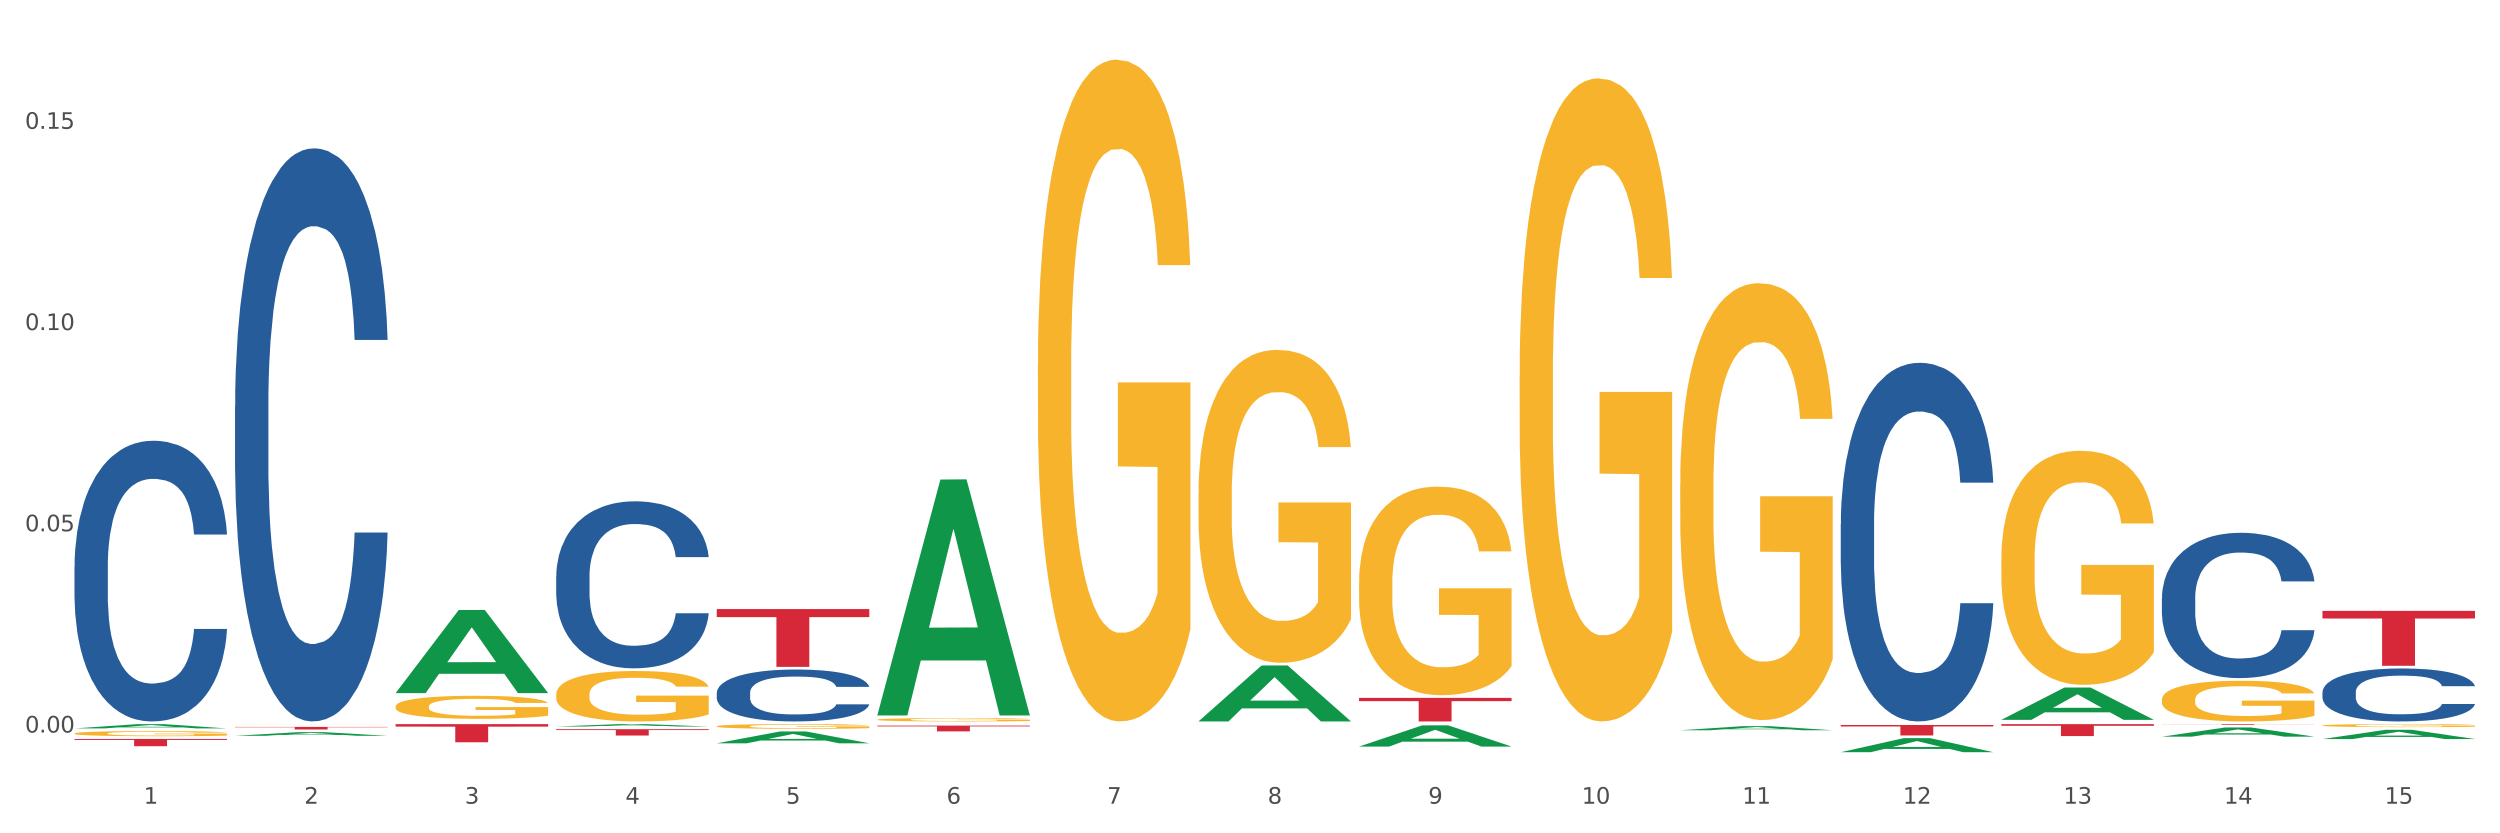 <?xml version="1.0" encoding="utf-8" standalone="no"?>
<!DOCTYPE svg PUBLIC "-//W3C//DTD SVG 1.1//EN"
  "http://www.w3.org/Graphics/SVG/1.1/DTD/svg11.dtd">
<svg xmlns:xlink="http://www.w3.org/1999/xlink" width="1080pt" height="360pt" viewBox="0 0 1080 360" xmlns="http://www.w3.org/2000/svg" version="1.1">
 <rect x="0" y="0" width="1080" height="360" fill="#333333" stroke="none"/>
 <defs>
  <style type="text/css">*{stroke-linejoin: round; stroke-linecap: butt}</style>
 </defs>
 <g id="figure_1">
  <g id="patch_1">
   <path d="M 0 360 
L 1080 360 
L 1080 0 
L 0 0 
z
" style="fill: #ffffff; stroke: #ffffff; stroke-linejoin: miter"/>
  </g>
  <g id="axes_1">
   <g id="matplotlib.axis_1">
    <g id="xtick_1">
     <g id="text_1">
      <!-- 1 -->
      <g style="fill: #4d4d4d" transform="translate(62.07 347.204) scale(0.096 -0.096)">
       <defs>
        <path id="DejaVuSans-31" d="M 794 531 
L 1825 531 
L 1825 4091 
L 703 3866 
L 703 4441 
L 1819 4666 
L 2450 4666 
L 2450 531 
L 3481 531 
L 3481 0 
L 794 0 
L 794 531 
z
" transform="scale(0.016)"/>
       </defs>
       <use xlink:href="#DejaVuSans-31"/>
      </g>
     </g>
    </g>
    <g id="xtick_2">
     <g id="text_2">
      <!-- 2 -->
      <g style="fill: #4d4d4d" transform="translate(131.436 347.204) scale(0.096 -0.096)">
       <defs>
        <path id="DejaVuSans-32" d="M 1228 531 
L 3431 531 
L 3431 0 
L 469 0 
L 469 531 
Q 828 903 1448 1529 
Q 2069 2156 2228 2338 
Q 2531 2678 2651 2914 
Q 2772 3150 2772 3378 
Q 2772 3750 2511 3984 
Q 2250 4219 1831 4219 
Q 1534 4219 1204 4116 
Q 875 4013 500 3803 
L 500 4441 
Q 881 4594 1212 4672 
Q 1544 4750 1819 4750 
Q 2544 4750 2975 4387 
Q 3406 4025 3406 3419 
Q 3406 3131 3298 2873 
Q 3191 2616 2906 2266 
Q 2828 2175 2409 1742 
Q 1991 1309 1228 531 
z
" transform="scale(0.016)"/>
       </defs>
       <use xlink:href="#DejaVuSans-32"/>
      </g>
     </g>
    </g>
    <g id="xtick_3">
     <g id="text_3">
      <!-- 3 -->
      <g style="fill: #4d4d4d" transform="translate(200.802 347.204) scale(0.096 -0.096)">
       <defs>
        <path id="DejaVuSans-33" d="M 2597 2516 
Q 3050 2419 3304 2112 
Q 3559 1806 3559 1356 
Q 3559 666 3084 287 
Q 2609 -91 1734 -91 
Q 1441 -91 1130 -33 
Q 819 25 488 141 
L 488 750 
Q 750 597 1062 519 
Q 1375 441 1716 441 
Q 2309 441 2620 675 
Q 2931 909 2931 1356 
Q 2931 1769 2642 2001 
Q 2353 2234 1838 2234 
L 1294 2234 
L 1294 2753 
L 1863 2753 
Q 2328 2753 2575 2939 
Q 2822 3125 2822 3475 
Q 2822 3834 2567 4026 
Q 2313 4219 1838 4219 
Q 1578 4219 1281 4162 
Q 984 4106 628 3988 
L 628 4550 
Q 988 4650 1302 4700 
Q 1616 4750 1894 4750 
Q 2613 4750 3031 4423 
Q 3450 4097 3450 3541 
Q 3450 3153 3228 2886 
Q 3006 2619 2597 2516 
z
" transform="scale(0.016)"/>
       </defs>
       <use xlink:href="#DejaVuSans-33"/>
      </g>
     </g>
    </g>
    <g id="xtick_4">
     <g id="text_4">
      <!-- 4 -->
      <g style="fill: #4d4d4d" transform="translate(270.169 347.204) scale(0.096 -0.096)">
       <defs>
        <path id="DejaVuSans-34" d="M 2419 4116 
L 825 1625 
L 2419 1625 
L 2419 4116 
z
M 2253 4666 
L 3047 4666 
L 3047 1625 
L 3713 1625 
L 3713 1100 
L 3047 1100 
L 3047 0 
L 2419 0 
L 2419 1100 
L 313 1100 
L 313 1709 
L 2253 4666 
z
" transform="scale(0.016)"/>
       </defs>
       <use xlink:href="#DejaVuSans-34"/>
      </g>
     </g>
    </g>
    <g id="xtick_5">
     <g id="text_5">
      <!-- 5 -->
      <g style="fill: #4d4d4d" transform="translate(339.535 347.204) scale(0.096 -0.096)">
       <defs>
        <path id="DejaVuSans-35" d="M 691 4666 
L 3169 4666 
L 3169 4134 
L 1269 4134 
L 1269 2991 
Q 1406 3038 1543 3061 
Q 1681 3084 1819 3084 
Q 2600 3084 3056 2656 
Q 3513 2228 3513 1497 
Q 3513 744 3044 326 
Q 2575 -91 1722 -91 
Q 1428 -91 1123 -41 
Q 819 9 494 109 
L 494 744 
Q 775 591 1075 516 
Q 1375 441 1709 441 
Q 2250 441 2565 725 
Q 2881 1009 2881 1497 
Q 2881 1984 2565 2268 
Q 2250 2553 1709 2553 
Q 1456 2553 1204 2497 
Q 953 2441 691 2322 
L 691 4666 
z
" transform="scale(0.016)"/>
       </defs>
       <use xlink:href="#DejaVuSans-35"/>
      </g>
     </g>
    </g>
    <g id="xtick_6">
     <g id="text_6">
      <!-- 6 -->
      <g style="fill: #4d4d4d" transform="translate(408.901 347.204) scale(0.096 -0.096)">
       <defs>
        <path id="DejaVuSans-36" d="M 2113 2584 
Q 1688 2584 1439 2293 
Q 1191 2003 1191 1497 
Q 1191 994 1439 701 
Q 1688 409 2113 409 
Q 2538 409 2786 701 
Q 3034 994 3034 1497 
Q 3034 2003 2786 2293 
Q 2538 2584 2113 2584 
z
M 3366 4563 
L 3366 3988 
Q 3128 4100 2886 4159 
Q 2644 4219 2406 4219 
Q 1781 4219 1451 3797 
Q 1122 3375 1075 2522 
Q 1259 2794 1537 2939 
Q 1816 3084 2150 3084 
Q 2853 3084 3261 2657 
Q 3669 2231 3669 1497 
Q 3669 778 3244 343 
Q 2819 -91 2113 -91 
Q 1303 -91 875 529 
Q 447 1150 447 2328 
Q 447 3434 972 4092 
Q 1497 4750 2381 4750 
Q 2619 4750 2861 4703 
Q 3103 4656 3366 4563 
z
" transform="scale(0.016)"/>
       </defs>
       <use xlink:href="#DejaVuSans-36"/>
      </g>
     </g>
    </g>
    <g id="xtick_7">
     <g id="text_7">
      <!-- 7 -->
      <g style="fill: #4d4d4d" transform="translate(478.267 347.204) scale(0.096 -0.096)">
       <defs>
        <path id="DejaVuSans-37" d="M 525 4666 
L 3525 4666 
L 3525 4397 
L 1831 0 
L 1172 0 
L 2766 4134 
L 525 4134 
L 525 4666 
z
" transform="scale(0.016)"/>
       </defs>
       <use xlink:href="#DejaVuSans-37"/>
      </g>
     </g>
    </g>
    <g id="xtick_8">
     <g id="text_8">
      <!-- 8 -->
      <g style="fill: #4d4d4d" transform="translate(547.634 347.204) scale(0.096 -0.096)">
       <defs>
        <path id="DejaVuSans-38" d="M 2034 2216 
Q 1584 2216 1326 1975 
Q 1069 1734 1069 1313 
Q 1069 891 1326 650 
Q 1584 409 2034 409 
Q 2484 409 2743 651 
Q 3003 894 3003 1313 
Q 3003 1734 2745 1975 
Q 2488 2216 2034 2216 
z
M 1403 2484 
Q 997 2584 770 2862 
Q 544 3141 544 3541 
Q 544 4100 942 4425 
Q 1341 4750 2034 4750 
Q 2731 4750 3128 4425 
Q 3525 4100 3525 3541 
Q 3525 3141 3298 2862 
Q 3072 2584 2669 2484 
Q 3125 2378 3379 2068 
Q 3634 1759 3634 1313 
Q 3634 634 3220 271 
Q 2806 -91 2034 -91 
Q 1263 -91 848 271 
Q 434 634 434 1313 
Q 434 1759 690 2068 
Q 947 2378 1403 2484 
z
M 1172 3481 
Q 1172 3119 1398 2916 
Q 1625 2713 2034 2713 
Q 2441 2713 2670 2916 
Q 2900 3119 2900 3481 
Q 2900 3844 2670 4047 
Q 2441 4250 2034 4250 
Q 1625 4250 1398 4047 
Q 1172 3844 1172 3481 
z
" transform="scale(0.016)"/>
       </defs>
       <use xlink:href="#DejaVuSans-38"/>
      </g>
     </g>
    </g>
    <g id="xtick_9">
     <g id="text_9">
      <!-- 9 -->
      <g style="fill: #4d4d4d" transform="translate(617 347.204) scale(0.096 -0.096)">
       <defs>
        <path id="DejaVuSans-39" d="M 703 97 
L 703 672 
Q 941 559 1184 500 
Q 1428 441 1663 441 
Q 2288 441 2617 861 
Q 2947 1281 2994 2138 
Q 2813 1869 2534 1725 
Q 2256 1581 1919 1581 
Q 1219 1581 811 2004 
Q 403 2428 403 3163 
Q 403 3881 828 4315 
Q 1253 4750 1959 4750 
Q 2769 4750 3195 4129 
Q 3622 3509 3622 2328 
Q 3622 1225 3098 567 
Q 2575 -91 1691 -91 
Q 1453 -91 1209 -44 
Q 966 3 703 97 
z
M 1959 2075 
Q 2384 2075 2632 2365 
Q 2881 2656 2881 3163 
Q 2881 3666 2632 3958 
Q 2384 4250 1959 4250 
Q 1534 4250 1286 3958 
Q 1038 3666 1038 3163 
Q 1038 2656 1286 2365 
Q 1534 2075 1959 2075 
z
" transform="scale(0.016)"/>
       </defs>
       <use xlink:href="#DejaVuSans-39"/>
      </g>
     </g>
    </g>
    <g id="xtick_10">
     <g id="text_10">
      <!-- 10 -->
      <g style="fill: #4d4d4d" transform="translate(683.312 347.204) scale(0.096 -0.096)">
       <defs>
        <path id="DejaVuSans-30" d="M 2034 4250 
Q 1547 4250 1301 3770 
Q 1056 3291 1056 2328 
Q 1056 1369 1301 889 
Q 1547 409 2034 409 
Q 2525 409 2770 889 
Q 3016 1369 3016 2328 
Q 3016 3291 2770 3770 
Q 2525 4250 2034 4250 
z
M 2034 4750 
Q 2819 4750 3233 4129 
Q 3647 3509 3647 2328 
Q 3647 1150 3233 529 
Q 2819 -91 2034 -91 
Q 1250 -91 836 529 
Q 422 1150 422 2328 
Q 422 3509 836 4129 
Q 1250 4750 2034 4750 
z
" transform="scale(0.016)"/>
       </defs>
       <use xlink:href="#DejaVuSans-31"/>
       <use xlink:href="#DejaVuSans-30" transform="translate(63.623 0)"/>
      </g>
     </g>
    </g>
    <g id="xtick_11">
     <g id="text_11">
      <!-- 11 -->
      <g style="fill: #4d4d4d" transform="translate(752.678 347.204) scale(0.096 -0.096)">
       <use xlink:href="#DejaVuSans-31"/>
       <use xlink:href="#DejaVuSans-31" transform="translate(63.623 0)"/>
      </g>
     </g>
    </g>
    <g id="xtick_12">
     <g id="text_12">
      <!-- 12 -->
      <g style="fill: #4d4d4d" transform="translate(822.044 347.204) scale(0.096 -0.096)">
       <use xlink:href="#DejaVuSans-31"/>
       <use xlink:href="#DejaVuSans-32" transform="translate(63.623 0)"/>
      </g>
     </g>
    </g>
    <g id="xtick_13">
     <g id="text_13">
      <!-- 13 -->
      <g style="fill: #4d4d4d" transform="translate(891.411 347.204) scale(0.096 -0.096)">
       <use xlink:href="#DejaVuSans-31"/>
       <use xlink:href="#DejaVuSans-33" transform="translate(63.623 0)"/>
      </g>
     </g>
    </g>
    <g id="xtick_14">
     <g id="text_14">
      <!-- 14 -->
      <g style="fill: #4d4d4d" transform="translate(960.777 347.204) scale(0.096 -0.096)">
       <use xlink:href="#DejaVuSans-31"/>
       <use xlink:href="#DejaVuSans-34" transform="translate(63.623 0)"/>
      </g>
     </g>
    </g>
    <g id="xtick_15">
     <g id="text_15">
      <!-- 15 -->
      <g style="fill: #4d4d4d" transform="translate(1030.143 347.204) scale(0.096 -0.096)">
       <use xlink:href="#DejaVuSans-31"/>
       <use xlink:href="#DejaVuSans-35" transform="translate(63.623 0)"/>
      </g>
     </g>
    </g>
    <g id="xtick_16"/>
    <g id="xtick_17"/>
    <g id="xtick_18"/>
    <g id="xtick_19"/>
    <g id="xtick_20"/>
    <g id="xtick_21"/>
    <g id="xtick_22"/>
    <g id="xtick_23"/>
    <g id="xtick_24"/>
    <g id="xtick_25"/>
    <g id="xtick_26"/>
    <g id="xtick_27"/>
    <g id="xtick_28"/>
    <g id="xtick_29"/>
   </g>
   <g id="matplotlib.axis_2">
    <g id="ytick_1">
     <g id="text_16">
      <!-- 0.00 -->
      <g style="fill: #4d4d4d" transform="translate(10.8 316.46) scale(0.096 -0.096)">
       <defs>
        <path id="DejaVuSans-2e" d="M 684 794 
L 1344 794 
L 1344 0 
L 684 0 
L 684 794 
z
" transform="scale(0.016)"/>
       </defs>
       <use xlink:href="#DejaVuSans-30"/>
       <use xlink:href="#DejaVuSans-2e" transform="translate(63.623 0)"/>
       <use xlink:href="#DejaVuSans-30" transform="translate(95.41 0)"/>
       <use xlink:href="#DejaVuSans-30" transform="translate(159.033 0)"/>
      </g>
     </g>
    </g>
    <g id="ytick_2">
     <g id="text_17">
      <!-- 0.05 -->
      <g style="fill: #4d4d4d" transform="translate(10.8 229.525) scale(0.096 -0.096)">
       <use xlink:href="#DejaVuSans-30"/>
       <use xlink:href="#DejaVuSans-2e" transform="translate(63.623 0)"/>
       <use xlink:href="#DejaVuSans-30" transform="translate(95.41 0)"/>
       <use xlink:href="#DejaVuSans-35" transform="translate(159.033 0)"/>
      </g>
     </g>
    </g>
    <g id="ytick_3">
     <g id="text_18">
      <!-- 0.10 -->
      <g style="fill: #4d4d4d" transform="translate(10.8 142.59) scale(0.096 -0.096)">
       <use xlink:href="#DejaVuSans-30"/>
       <use xlink:href="#DejaVuSans-2e" transform="translate(63.623 0)"/>
       <use xlink:href="#DejaVuSans-31" transform="translate(95.41 0)"/>
       <use xlink:href="#DejaVuSans-30" transform="translate(159.033 0)"/>
      </g>
     </g>
    </g>
    <g id="ytick_4">
     <g id="text_19">
      <!-- 0.15 -->
      <g style="fill: #4d4d4d" transform="translate(10.8 55.655) scale(0.096 -0.096)">
       <use xlink:href="#DejaVuSans-30"/>
       <use xlink:href="#DejaVuSans-2e" transform="translate(63.623 0)"/>
       <use xlink:href="#DejaVuSans-31" transform="translate(95.41 0)"/>
       <use xlink:href="#DejaVuSans-35" transform="translate(159.033 0)"/>
      </g>
     </g>
    </g>
    <g id="ytick_5"/>
    <g id="ytick_6"/>
    <g id="ytick_7"/>
   </g>
   <g id="PolyCollection_1">
    <path d="M 32.175 314.677 
L 32.243 314.675 
L 59.417 312.815 
L 70.695 312.813 
L 98.073 314.68 
L 85.029 314.68 
L 79.119 314.245 
L 51.061 314.245 
L 50.857 314.252 
L 45.151 314.68 
L 32.175 314.68 
L 32.175 314.677 
L 54.594 313.986 
L 75.586 313.984 
L 65.192 313.211 
L 65.056 313.207 
L 64.92 313.213 
L 54.526 313.984 
L 54.594 313.986 
L 32.175 314.677 
z
" clip-path="url(#p5fcc3c67db)" style="fill: #109648"/>
    <path d="M 864.57 312.813 
L 930.468 312.813 
L 930.468 313.532 
L 904.546 313.537 
L 904.546 317.991 
L 890.335 317.991 
L 890.335 313.537 
L 864.57 313.532 
L 864.57 312.818 
L 864.57 312.813 
z
" clip-path="url(#p5fcc3c67db)" style="fill: #d62839"/>
    <path d="M 795.203 313.204 
L 861.101 313.204 
L 861.101 313.831 
L 835.179 313.835 
L 835.179 317.712 
L 820.969 317.712 
L 820.969 313.835 
L 795.203 313.831 
L 795.203 313.208 
L 795.203 313.204 
z
" clip-path="url(#p5fcc3c67db)" style="fill: #d62839"/>
    <path d="M 587.105 301.48 
L 653.003 301.48 
L 653.003 302.895 
L 627.081 302.905 
L 627.081 311.665 
L 612.871 311.665 
L 612.871 302.905 
L 587.105 302.895 
L 587.105 301.49 
L 587.105 301.48 
z
" clip-path="url(#p5fcc3c67db)" style="fill: #d62839"/>
    <path d="M 379.006 313.453 
L 444.904 313.453 
L 444.904 313.804 
L 418.982 313.807 
L 418.982 315.978 
L 404.772 315.978 
L 404.772 313.807 
L 379.006 313.804 
L 379.006 313.456 
L 379.006 313.453 
z
" clip-path="url(#p5fcc3c67db)" style="fill: #d62839"/>
    <path d="M 309.64 263.116 
L 375.538 263.116 
L 375.538 266.586 
L 349.616 266.609 
L 349.616 288.086 
L 335.406 288.086 
L 335.406 266.609 
L 309.64 266.586 
L 309.64 263.139 
L 309.64 263.116 
z
" clip-path="url(#p5fcc3c67db)" style="fill: #d62839"/>
    <path d="M 240.274 315.009 
L 306.172 315.009 
L 306.172 315.39 
L 280.25 315.393 
L 280.25 317.753 
L 266.039 317.753 
L 266.039 315.393 
L 240.274 315.39 
L 240.274 315.011 
L 240.274 315.009 
z
" clip-path="url(#p5fcc3c67db)" style="fill: #d62839"/>
    <path d="M 170.907 312.813 
L 236.805 312.813 
L 236.805 313.902 
L 210.883 313.909 
L 210.883 320.648 
L 196.673 320.648 
L 196.673 313.909 
L 170.907 313.902 
L 170.907 312.82 
L 170.907 312.813 
z
" clip-path="url(#p5fcc3c67db)" style="fill: #d62839"/>
    <path d="M 101.541 314.024 
L 167.439 314.024 
L 167.439 314.18 
L 141.517 314.181 
L 141.517 315.143 
L 127.307 315.143 
L 127.307 314.181 
L 101.541 314.18 
L 101.541 314.026 
L 101.541 314.024 
z
" clip-path="url(#p5fcc3c67db)" style="fill: #d62839"/>
    <path d="M 32.175 319.205 
L 98.073 319.205 
L 98.073 319.644 
L 72.151 319.647 
L 72.151 322.365 
L 57.941 322.365 
L 57.941 319.647 
L 32.175 319.644 
L 32.175 319.208 
L 32.175 319.205 
z
" clip-path="url(#p5fcc3c67db)" style="fill: #d62839"/>
    <path d="M 32.175 244.886 
L 32.253 244.775 
L 32.253 241.674 
L 32.487 237.466 
L 33.343 229.714 
L 34.434 223.844 
L 36.303 216.978 
L 37.316 214.099 
L 38.64 210.887 
L 41.366 205.682 
L 44.482 201.252 
L 46.663 198.816 
L 48.299 197.266 
L 51.96 194.497 
L 54.063 193.279 
L 56.244 192.282 
L 58.114 191.618 
L 61.229 190.842 
L 63.722 190.51 
L 66.604 190.399 
L 69.019 190.51 
L 72.212 190.953 
L 76.886 192.282 
L 78.677 193.057 
L 81.092 194.386 
L 83.585 196.158 
L 85.61 197.93 
L 87.947 200.477 
L 90.361 203.8 
L 92.698 208.008 
L 94.334 211.884 
L 95.658 215.981 
L 96.827 220.965 
L 97.683 226.391 
L 98.073 230.932 
L 83.818 230.932 
L 83.429 226.834 
L 82.65 222.405 
L 81.871 219.414 
L 81.014 216.978 
L 79.69 214.209 
L 78.522 212.438 
L 76.574 210.333 
L 74.783 209.004 
L 73.303 208.229 
L 71.511 207.565 
L 67.694 206.9 
L 64.968 206.9 
L 63.255 207.122 
L 61.151 207.676 
L 59.36 208.451 
L 57.257 209.78 
L 55.621 211.219 
L 53.985 213.102 
L 53.05 214.431 
L 51.648 216.867 
L 50.714 218.861 
L 49.467 222.294 
L 48.766 224.73 
L 47.52 231.043 
L 46.975 235.694 
L 46.741 238.906 
L 46.585 242.449 
L 46.585 259.725 
L 47.053 267.478 
L 47.442 270.8 
L 48.065 274.565 
L 49.234 279.438 
L 50.947 284.2 
L 52.739 287.633 
L 54.219 289.737 
L 55.621 291.288 
L 57.023 292.506 
L 58.737 293.613 
L 60.139 294.278 
L 62.242 294.942 
L 64.734 295.274 
L 66.682 295.274 
L 70.654 294.721 
L 72.446 294.167 
L 74.16 293.392 
L 76.029 292.174 
L 77.509 290.845 
L 78.366 289.848 
L 79.768 287.744 
L 80.858 285.529 
L 81.793 282.982 
L 82.416 280.767 
L 83.117 277.445 
L 83.663 273.679 
L 83.818 271.686 
L 98.073 271.686 
L 97.761 275.673 
L 97.216 279.549 
L 96.126 284.754 
L 95.269 287.744 
L 93.945 291.398 
L 92.542 294.499 
L 90.595 297.932 
L 88.804 300.479 
L 86.934 302.694 
L 84.909 304.688 
L 81.248 307.456 
L 79.924 308.232 
L 77.12 309.561 
L 74.939 310.336 
L 71.745 311.111 
L 68.473 311.554 
L 65.046 311.665 
L 62.008 311.443 
L 58.659 310.779 
L 56.556 310.114 
L 54.219 309.118 
L 51.493 307.567 
L 48.922 305.684 
L 46.507 303.47 
L 44.248 300.922 
L 42.145 298.043 
L 39.419 293.281 
L 37.394 288.63 
L 35.914 284.311 
L 34.901 280.656 
L 33.889 276.005 
L 33.343 272.793 
L 32.487 265.041 
L 32.175 257.843 
L 32.175 244.886 
z
" clip-path="url(#p5fcc3c67db)" style="fill: #255c99"/>
    <path d="M 101.541 175.329 
L 101.619 175.103 
L 101.619 168.772 
L 101.853 160.18 
L 102.71 144.354 
L 103.8 132.371 
L 105.67 118.353 
L 106.682 112.474 
L 108.006 105.917 
L 110.733 95.291 
L 113.848 86.247 
L 116.029 81.273 
L 117.665 78.108 
L 121.326 72.455 
L 123.429 69.968 
L 125.61 67.933 
L 127.48 66.577 
L 130.595 64.994 
L 133.088 64.316 
L 135.97 64.09 
L 138.385 64.316 
L 141.578 65.22 
L 146.252 67.933 
L 148.044 69.516 
L 150.458 72.229 
L 152.951 75.847 
L 154.976 79.464 
L 157.313 84.664 
L 159.728 91.447 
L 162.064 100.039 
L 163.7 107.952 
L 165.024 116.318 
L 166.193 126.492 
L 167.05 137.571 
L 167.439 146.841 
L 153.185 146.841 
L 152.795 138.475 
L 152.016 129.431 
L 151.237 123.327 
L 150.38 118.353 
L 149.056 112.7 
L 147.888 109.083 
L 145.941 104.787 
L 144.149 102.074 
L 142.669 100.491 
L 140.877 99.134 
L 137.061 97.778 
L 134.334 97.778 
L 132.621 98.23 
L 130.518 99.361 
L 128.726 100.943 
L 126.623 103.656 
L 124.987 106.596 
L 123.351 110.439 
L 122.417 113.152 
L 121.015 118.127 
L 120.08 122.196 
L 118.834 129.205 
L 118.133 134.179 
L 116.886 147.067 
L 116.341 156.563 
L 116.107 163.12 
L 115.952 170.355 
L 115.952 205.626 
L 116.419 221.452 
L 116.808 228.235 
L 117.431 235.923 
L 118.6 245.871 
L 120.314 255.593 
L 122.105 262.602 
L 123.585 266.898 
L 124.987 270.063 
L 126.389 272.55 
L 128.103 274.811 
L 129.505 276.168 
L 131.608 277.524 
L 134.101 278.202 
L 136.048 278.202 
L 140.021 277.072 
L 141.812 275.942 
L 143.526 274.359 
L 145.395 271.872 
L 146.875 269.159 
L 147.732 267.124 
L 149.134 262.828 
L 150.225 258.306 
L 151.159 253.106 
L 151.783 248.584 
L 152.484 241.801 
L 153.029 234.114 
L 153.185 230.044 
L 167.439 230.044 
L 167.128 238.183 
L 166.582 246.097 
L 165.492 256.723 
L 164.635 262.828 
L 163.311 270.289 
L 161.909 276.62 
L 159.961 283.629 
L 158.17 288.829 
L 156.3 293.351 
L 154.275 297.421 
L 150.614 303.073 
L 149.29 304.656 
L 146.486 307.369 
L 144.305 308.952 
L 141.111 310.534 
L 137.84 311.439 
L 134.412 311.665 
L 131.374 311.212 
L 128.025 309.856 
L 125.922 308.499 
L 123.585 306.464 
L 120.859 303.299 
L 118.288 299.455 
L 115.874 294.934 
L 113.615 289.733 
L 111.512 283.855 
L 108.785 274.133 
L 106.76 264.637 
L 105.28 255.819 
L 104.267 248.358 
L 103.255 238.862 
L 102.71 232.305 
L 101.853 216.478 
L 101.541 201.782 
L 101.541 175.329 
z
" clip-path="url(#p5fcc3c67db)" style="fill: #255c99"/>
    <path d="M 240.274 248.988 
L 240.352 248.922 
L 240.352 247.077 
L 240.585 244.573 
L 241.442 239.96 
L 242.533 236.468 
L 244.402 232.382 
L 245.415 230.669 
L 246.739 228.758 
L 249.465 225.661 
L 252.581 223.025 
L 254.762 221.575 
L 256.398 220.653 
L 260.059 219.006 
L 262.162 218.281 
L 264.343 217.688 
L 266.212 217.292 
L 269.328 216.831 
L 271.821 216.633 
L 274.703 216.567 
L 277.117 216.633 
L 280.311 216.897 
L 284.985 217.688 
L 286.776 218.149 
L 289.191 218.94 
L 291.683 219.994 
L 293.709 221.048 
L 296.045 222.564 
L 298.46 224.541 
L 300.797 227.045 
L 302.433 229.351 
L 303.757 231.789 
L 304.925 234.755 
L 305.782 237.984 
L 306.172 240.685 
L 291.917 240.685 
L 291.528 238.247 
L 290.749 235.611 
L 289.97 233.832 
L 289.113 232.382 
L 287.789 230.735 
L 286.62 229.681 
L 284.673 228.429 
L 282.881 227.638 
L 281.401 227.177 
L 279.61 226.781 
L 275.793 226.386 
L 273.067 226.386 
L 271.353 226.518 
L 269.25 226.847 
L 267.458 227.308 
L 265.355 228.099 
L 263.72 228.956 
L 262.084 230.076 
L 261.149 230.867 
L 259.747 232.317 
L 258.812 233.503 
L 257.566 235.545 
L 256.865 236.995 
L 255.619 240.751 
L 255.073 243.519 
L 254.84 245.43 
L 254.684 247.539 
L 254.684 257.818 
L 255.151 262.431 
L 255.541 264.408 
L 256.164 266.648 
L 257.332 269.548 
L 259.046 272.381 
L 260.838 274.424 
L 262.318 275.676 
L 263.72 276.599 
L 265.122 277.324 
L 266.835 277.982 
L 268.237 278.378 
L 270.341 278.773 
L 272.833 278.971 
L 274.78 278.971 
L 278.753 278.641 
L 280.545 278.312 
L 282.258 277.851 
L 284.128 277.126 
L 285.608 276.335 
L 286.465 275.742 
L 287.867 274.49 
L 288.957 273.172 
L 289.892 271.656 
L 290.515 270.339 
L 291.216 268.362 
L 291.761 266.121 
L 291.917 264.935 
L 306.172 264.935 
L 305.86 267.307 
L 305.315 269.614 
L 304.224 272.711 
L 303.367 274.49 
L 302.043 276.665 
L 300.641 278.51 
L 298.694 280.552 
L 296.902 282.068 
L 295.033 283.386 
L 293.008 284.572 
L 289.347 286.219 
L 288.022 286.681 
L 285.218 287.472 
L 283.037 287.933 
L 279.844 288.394 
L 276.572 288.658 
L 273.145 288.724 
L 270.107 288.592 
L 266.757 288.196 
L 264.654 287.801 
L 262.318 287.208 
L 259.591 286.285 
L 257.021 285.165 
L 254.606 283.847 
L 252.347 282.332 
L 250.244 280.618 
L 247.518 277.785 
L 245.493 275.017 
L 244.013 272.447 
L 243 270.273 
L 241.987 267.505 
L 241.442 265.594 
L 240.585 260.981 
L 240.274 256.698 
L 240.274 248.988 
z
" clip-path="url(#p5fcc3c67db)" style="fill: #255c99"/>
    <path d="M 309.64 299.312 
L 309.718 299.292 
L 309.718 298.718 
L 309.951 297.94 
L 310.808 296.506 
L 311.899 295.42 
L 313.768 294.15 
L 314.781 293.618 
L 316.105 293.024 
L 318.831 292.061 
L 321.947 291.242 
L 324.128 290.791 
L 325.764 290.504 
L 329.425 289.992 
L 331.528 289.767 
L 333.709 289.582 
L 335.578 289.459 
L 338.694 289.316 
L 341.187 289.255 
L 344.069 289.234 
L 346.484 289.255 
L 349.677 289.336 
L 354.351 289.582 
L 356.142 289.726 
L 358.557 289.971 
L 361.05 290.299 
L 363.075 290.627 
L 365.412 291.098 
L 367.826 291.713 
L 370.163 292.491 
L 371.799 293.208 
L 373.123 293.966 
L 374.291 294.888 
L 375.148 295.892 
L 375.538 296.731 
L 361.283 296.731 
L 360.894 295.973 
L 360.115 295.154 
L 359.336 294.601 
L 358.479 294.15 
L 357.155 293.638 
L 355.987 293.31 
L 354.039 292.921 
L 352.248 292.675 
L 350.768 292.532 
L 348.976 292.409 
L 345.159 292.286 
L 342.433 292.286 
L 340.719 292.327 
L 338.616 292.43 
L 336.825 292.573 
L 334.722 292.819 
L 333.086 293.085 
L 331.45 293.433 
L 330.515 293.679 
L 329.113 294.13 
L 328.179 294.499 
L 326.932 295.134 
L 326.231 295.584 
L 324.985 296.752 
L 324.44 297.612 
L 324.206 298.206 
L 324.05 298.862 
L 324.05 302.057 
L 324.518 303.491 
L 324.907 304.106 
L 325.53 304.802 
L 326.699 305.704 
L 328.412 306.584 
L 330.204 307.22 
L 331.684 307.609 
L 333.086 307.896 
L 334.488 308.121 
L 336.202 308.326 
L 337.604 308.449 
L 339.707 308.572 
L 342.199 308.633 
L 344.147 308.633 
L 348.119 308.531 
L 349.911 308.428 
L 351.624 308.285 
L 353.494 308.059 
L 354.974 307.814 
L 355.831 307.629 
L 357.233 307.24 
L 358.323 306.83 
L 359.258 306.359 
L 359.881 305.949 
L 360.582 305.335 
L 361.127 304.638 
L 361.283 304.27 
L 375.538 304.27 
L 375.226 305.007 
L 374.681 305.724 
L 373.59 306.687 
L 372.734 307.24 
L 371.409 307.916 
L 370.007 308.49 
L 368.06 309.125 
L 366.268 309.596 
L 364.399 310.005 
L 362.374 310.374 
L 358.713 310.886 
L 357.389 311.03 
L 354.584 311.275 
L 352.403 311.419 
L 349.21 311.562 
L 345.938 311.644 
L 342.511 311.665 
L 339.473 311.624 
L 336.124 311.501 
L 334.021 311.378 
L 331.684 311.194 
L 328.957 310.907 
L 326.387 310.559 
L 323.972 310.149 
L 321.713 309.678 
L 319.61 309.145 
L 316.884 308.264 
L 314.859 307.404 
L 313.379 306.605 
L 312.366 305.929 
L 311.354 305.069 
L 310.808 304.475 
L 309.951 303.041 
L 309.64 301.709 
L 309.64 299.312 
z
" clip-path="url(#p5fcc3c67db)" style="fill: #255c99"/>
    <path d="M 933.936 312.813 
L 999.834 312.813 
L 999.834 312.856 
L 973.912 312.856 
L 973.912 313.124 
L 959.702 313.124 
L 959.702 312.856 
L 933.936 312.856 
L 933.936 312.813 
L 933.936 312.813 
z
" clip-path="url(#p5fcc3c67db)" style="fill: #d62839"/>
    <path d="M 795.203 226.346 
L 795.281 226.205 
L 795.281 222.243 
L 795.515 216.866 
L 796.372 206.962 
L 797.462 199.463 
L 799.332 190.691 
L 800.344 187.012 
L 801.669 182.909 
L 804.395 176.259 
L 807.511 170.599 
L 809.692 167.486 
L 811.327 165.505 
L 814.988 161.968 
L 817.092 160.412 
L 819.273 159.138 
L 821.142 158.289 
L 824.258 157.299 
L 826.75 156.874 
L 829.632 156.733 
L 832.047 156.874 
L 835.241 157.44 
L 839.914 159.138 
L 841.706 160.129 
L 844.121 161.827 
L 846.613 164.09 
L 848.638 166.354 
L 850.975 169.609 
L 853.39 173.853 
L 855.727 179.23 
L 857.362 184.182 
L 858.687 189.417 
L 859.855 195.784 
L 860.712 202.717 
L 861.101 208.518 
L 846.847 208.518 
L 846.457 203.283 
L 845.678 197.624 
L 844.899 193.803 
L 844.043 190.691 
L 842.718 187.153 
L 841.55 184.889 
L 839.603 182.201 
L 837.811 180.503 
L 836.331 179.513 
L 834.54 178.664 
L 830.723 177.815 
L 827.997 177.815 
L 826.283 178.098 
L 824.18 178.805 
L 822.388 179.796 
L 820.285 181.494 
L 818.649 183.333 
L 817.014 185.738 
L 816.079 187.436 
L 814.677 190.549 
L 813.742 193.096 
L 812.496 197.482 
L 811.795 200.595 
L 810.548 208.66 
L 810.003 214.602 
L 809.77 218.706 
L 809.614 223.233 
L 809.614 245.306 
L 810.081 255.21 
L 810.471 259.455 
L 811.094 264.265 
L 812.262 270.491 
L 813.976 276.575 
L 815.767 280.961 
L 817.247 283.65 
L 818.649 285.63 
L 820.051 287.187 
L 821.765 288.602 
L 823.167 289.451 
L 825.27 290.3 
L 827.763 290.724 
L 829.71 290.724 
L 833.683 290.017 
L 835.474 289.309 
L 837.188 288.319 
L 839.057 286.762 
L 840.537 285.065 
L 841.394 283.791 
L 842.796 281.103 
L 843.887 278.273 
L 844.822 275.019 
L 845.445 272.189 
L 846.146 267.944 
L 846.691 263.134 
L 846.847 260.587 
L 861.101 260.587 
L 860.79 265.68 
L 860.245 270.633 
L 859.154 277.283 
L 858.297 281.103 
L 856.973 285.772 
L 855.571 289.734 
L 853.624 294.12 
L 851.832 297.374 
L 849.963 300.204 
L 847.937 302.751 
L 844.276 306.288 
L 842.952 307.278 
L 840.148 308.976 
L 837.967 309.967 
L 834.773 310.957 
L 831.502 311.523 
L 828.074 311.665 
L 825.037 311.382 
L 821.687 310.533 
L 819.584 309.684 
L 817.247 308.41 
L 814.521 306.43 
L 811.951 304.024 
L 809.536 301.194 
L 807.277 297.94 
L 805.174 294.261 
L 802.448 288.177 
L 800.422 282.235 
L 798.942 276.717 
L 797.93 272.047 
L 796.917 266.105 
L 796.372 262.002 
L 795.515 252.097 
L 795.203 242.9 
L 795.203 226.346 
z
" clip-path="url(#p5fcc3c67db)" style="fill: #255c99"/>
    <path d="M 1003.302 299.061 
L 1003.38 299.04 
L 1003.38 298.455 
L 1003.614 297.66 
L 1004.47 296.197 
L 1005.561 295.089 
L 1007.43 293.793 
L 1008.443 293.25 
L 1009.767 292.644 
L 1012.494 291.661 
L 1015.609 290.825 
L 1017.79 290.365 
L 1019.426 290.073 
L 1023.087 289.55 
L 1025.19 289.32 
L 1027.371 289.132 
L 1029.241 289.007 
L 1032.356 288.86 
L 1034.849 288.798 
L 1037.731 288.777 
L 1040.146 288.798 
L 1043.339 288.881 
L 1048.013 289.132 
L 1049.805 289.279 
L 1052.219 289.529 
L 1054.712 289.864 
L 1056.737 290.198 
L 1059.074 290.679 
L 1061.489 291.306 
L 1063.825 292.1 
L 1065.461 292.832 
L 1066.785 293.605 
L 1067.954 294.546 
L 1068.811 295.57 
L 1069.2 296.427 
L 1054.945 296.427 
L 1054.556 295.654 
L 1053.777 294.818 
L 1052.998 294.253 
L 1052.141 293.793 
L 1050.817 293.271 
L 1049.649 292.936 
L 1047.701 292.539 
L 1045.91 292.288 
L 1044.43 292.142 
L 1042.638 292.017 
L 1038.822 291.891 
L 1036.095 291.891 
L 1034.382 291.933 
L 1032.278 292.038 
L 1030.487 292.184 
L 1028.384 292.435 
L 1026.748 292.706 
L 1025.112 293.062 
L 1024.178 293.313 
L 1022.775 293.772 
L 1021.841 294.149 
L 1020.594 294.797 
L 1019.893 295.257 
L 1018.647 296.448 
L 1018.102 297.326 
L 1017.868 297.932 
L 1017.712 298.601 
L 1017.712 301.862 
L 1018.18 303.325 
L 1018.569 303.952 
L 1019.192 304.662 
L 1020.361 305.582 
L 1022.074 306.481 
L 1023.866 307.129 
L 1025.346 307.526 
L 1026.748 307.819 
L 1028.15 308.049 
L 1029.864 308.258 
L 1031.266 308.383 
L 1033.369 308.508 
L 1035.862 308.571 
L 1037.809 308.571 
L 1041.781 308.467 
L 1043.573 308.362 
L 1045.287 308.216 
L 1047.156 307.986 
L 1048.636 307.735 
L 1049.493 307.547 
L 1050.895 307.15 
L 1051.986 306.732 
L 1052.92 306.251 
L 1053.543 305.833 
L 1054.244 305.206 
L 1054.79 304.495 
L 1054.945 304.119 
L 1069.2 304.119 
L 1068.888 304.871 
L 1068.343 305.603 
L 1067.253 306.585 
L 1066.396 307.15 
L 1065.072 307.84 
L 1063.67 308.425 
L 1061.722 309.073 
L 1059.931 309.554 
L 1058.061 309.972 
L 1056.036 310.348 
L 1052.375 310.87 
L 1051.051 311.017 
L 1048.247 311.268 
L 1046.066 311.414 
L 1042.872 311.56 
L 1039.6 311.644 
L 1036.173 311.665 
L 1033.135 311.623 
L 1029.786 311.497 
L 1027.683 311.372 
L 1025.346 311.184 
L 1022.62 310.891 
L 1020.049 310.536 
L 1017.634 310.118 
L 1015.376 309.637 
L 1013.272 309.094 
L 1010.546 308.195 
L 1008.521 307.317 
L 1007.041 306.502 
L 1006.028 305.812 
L 1005.016 304.934 
L 1004.47 304.328 
L 1003.614 302.865 
L 1003.302 301.506 
L 1003.302 299.061 
z
" clip-path="url(#p5fcc3c67db)" style="fill: #255c99"/>
    <path d="M 1003.302 313.415 
L 1003.38 313.413 
L 1003.38 313.371 
L 1003.535 313.334 
L 1004.314 313.245 
L 1005.481 313.171 
L 1006.336 313.132 
L 1007.192 313.1 
L 1008.204 313.067 
L 1009.448 313.034 
L 1011.705 312.985 
L 1013.105 312.96 
L 1014.817 312.934 
L 1017.929 312.896 
L 1020.185 312.875 
L 1022.519 312.857 
L 1026.331 312.835 
L 1028.821 312.826 
L 1031.466 312.819 
L 1034.656 312.814 
L 1037.068 312.813 
L 1042.358 312.816 
L 1046.871 312.827 
L 1049.049 312.835 
L 1051.85 312.85 
L 1053.328 312.859 
L 1055.74 312.878 
L 1058.23 312.903 
L 1059.942 312.925 
L 1062.509 312.965 
L 1064.454 313.006 
L 1066.244 313.056 
L 1067.177 313.09 
L 1067.877 313.122 
L 1068.5 313.159 
L 1069.122 313.217 
L 1055.118 313.217 
L 1054.573 313.176 
L 1053.717 313.136 
L 1052.473 313.098 
L 1051.383 313.075 
L 1049.516 313.045 
L 1047.805 313.026 
L 1046.015 313.012 
L 1043.837 313 
L 1042.125 312.994 
L 1039.713 312.989 
L 1034.967 312.99 
L 1031.777 313 
L 1029.599 313.012 
L 1028.199 313.022 
L 1026.954 313.034 
L 1025.553 313.051 
L 1023.919 313.076 
L 1022.752 313.098 
L 1021.585 313.127 
L 1020.652 313.155 
L 1019.796 313.189 
L 1019.096 313.224 
L 1018.551 313.261 
L 1018.084 313.306 
L 1017.695 313.381 
L 1017.695 313.544 
L 1017.851 313.581 
L 1018.24 313.63 
L 1018.707 313.667 
L 1019.485 313.711 
L 1020.185 313.741 
L 1021.508 313.783 
L 1022.986 313.819 
L 1024.153 313.842 
L 1025.32 313.861 
L 1027.343 313.887 
L 1029.599 313.908 
L 1031.544 313.921 
L 1034.189 313.933 
L 1035.979 313.938 
L 1037.535 313.94 
L 1041.347 313.94 
L 1044.07 313.937 
L 1047.104 313.928 
L 1049.438 313.918 
L 1051.383 313.905 
L 1053.562 313.883 
L 1054.962 313.863 
L 1054.962 313.614 
L 1037.846 313.613 
L 1037.846 313.448 
L 1069.2 313.448 
L 1069.2 313.933 
L 1067.877 313.958 
L 1066.399 313.981 
L 1064.843 314.001 
L 1062.509 314.026 
L 1059.708 314.05 
L 1057.219 314.066 
L 1054.573 314.081 
L 1051.461 314.094 
L 1047.416 314.106 
L 1044.926 314.11 
L 1041.814 314.114 
L 1038.157 314.115 
L 1034.967 314.113 
L 1031.855 314.107 
L 1028.588 314.096 
L 1025.398 314.081 
L 1022.986 314.065 
L 1020.574 314.046 
L 1018.007 314.021 
L 1015.984 313.997 
L 1014.428 313.976 
L 1012.716 313.949 
L 1010.849 313.913 
L 1009.448 313.881 
L 1008.204 313.848 
L 1006.881 313.805 
L 1005.947 313.768 
L 1005.014 313.722 
L 1004.469 313.687 
L 1003.847 313.634 
L 1003.38 313.559 
L 1003.302 313.415 
z
" clip-path="url(#p5fcc3c67db)" style="fill: #f7b32b"/>
    <path d="M 933.936 302.213 
L 934.014 302.197 
L 934.014 301.619 
L 934.169 301.122 
L 934.947 299.919 
L 936.114 298.924 
L 936.97 298.394 
L 937.826 297.961 
L 938.837 297.528 
L 940.082 297.078 
L 942.338 296.42 
L 943.739 296.083 
L 945.45 295.73 
L 948.563 295.217 
L 950.819 294.928 
L 953.153 294.687 
L 956.965 294.399 
L 959.455 294.27 
L 962.1 294.174 
L 965.29 294.11 
L 967.702 294.094 
L 972.992 294.142 
L 977.505 294.286 
L 979.683 294.399 
L 982.484 294.591 
L 983.962 294.719 
L 986.374 294.976 
L 988.864 295.313 
L 990.575 295.602 
L 993.143 296.148 
L 995.088 296.693 
L 996.877 297.367 
L 997.811 297.832 
L 998.511 298.266 
L 999.134 298.763 
L 999.756 299.549 
L 985.752 299.549 
L 985.207 298.988 
L 984.351 298.458 
L 983.106 297.945 
L 982.017 297.624 
L 980.15 297.223 
L 978.438 296.966 
L 976.649 296.773 
L 974.47 296.613 
L 972.759 296.533 
L 970.347 296.469 
L 965.601 296.485 
L 962.411 296.613 
L 960.233 296.773 
L 958.832 296.918 
L 957.588 297.078 
L 956.187 297.303 
L 954.553 297.64 
L 953.386 297.945 
L 952.219 298.33 
L 951.286 298.715 
L 950.43 299.164 
L 949.73 299.646 
L 949.185 300.143 
L 948.718 300.753 
L 948.329 301.764 
L 948.329 303.962 
L 948.485 304.46 
L 948.874 305.118 
L 949.341 305.615 
L 950.119 306.209 
L 950.819 306.61 
L 952.141 307.188 
L 953.62 307.669 
L 954.787 307.974 
L 955.954 308.231 
L 957.977 308.584 
L 960.233 308.873 
L 962.178 309.049 
L 964.823 309.21 
L 966.613 309.274 
L 968.169 309.306 
L 971.981 309.306 
L 974.704 309.258 
L 977.738 309.145 
L 980.072 309.001 
L 982.017 308.824 
L 984.196 308.536 
L 985.596 308.263 
L 985.596 304.909 
L 968.48 304.893 
L 968.48 302.663 
L 999.834 302.663 
L 999.834 309.21 
L 998.511 309.547 
L 997.033 309.851 
L 995.477 310.124 
L 993.143 310.461 
L 990.342 310.782 
L 987.852 311.007 
L 985.207 311.199 
L 982.095 311.376 
L 978.049 311.536 
L 975.56 311.6 
L 972.448 311.649 
L 968.791 311.665 
L 965.601 311.633 
L 962.489 311.552 
L 959.221 311.408 
L 956.032 311.199 
L 953.62 310.991 
L 951.208 310.734 
L 948.64 310.397 
L 946.618 310.076 
L 945.061 309.787 
L 943.35 309.418 
L 941.483 308.937 
L 940.082 308.503 
L 938.837 308.054 
L 937.515 307.477 
L 936.581 306.979 
L 935.648 306.353 
L 935.103 305.888 
L 934.48 305.166 
L 934.014 304.155 
L 933.936 302.213 
z
" clip-path="url(#p5fcc3c67db)" style="fill: #f7b32b"/>
    <path d="M 864.57 241.458 
L 864.647 241.366 
L 864.647 238.042 
L 864.803 235.179 
L 865.581 228.253 
L 866.748 222.527 
L 867.604 219.48 
L 868.46 216.986 
L 869.471 214.493 
L 870.716 211.907 
L 872.972 208.121 
L 874.373 206.182 
L 876.084 204.15 
L 879.196 201.195 
L 881.453 199.533 
L 883.787 198.147 
L 887.599 196.485 
L 890.089 195.746 
L 892.734 195.192 
L 895.924 194.823 
L 898.336 194.73 
L 903.626 195.008 
L 908.139 195.839 
L 910.317 196.485 
L 913.118 197.593 
L 914.596 198.332 
L 917.008 199.81 
L 919.498 201.749 
L 921.209 203.411 
L 923.777 206.551 
L 925.722 209.691 
L 927.511 213.569 
L 928.445 216.248 
L 929.145 218.741 
L 929.767 221.604 
L 930.39 226.129 
L 916.385 226.129 
L 915.841 222.897 
L 914.985 219.849 
L 913.74 216.894 
L 912.651 215.047 
L 910.784 212.738 
L 909.072 211.261 
L 907.283 210.153 
L 905.104 209.229 
L 903.393 208.767 
L 900.981 208.398 
L 896.235 208.49 
L 893.045 209.229 
L 890.867 210.153 
L 889.466 210.984 
L 888.221 211.907 
L 886.821 213.2 
L 885.187 215.139 
L 884.02 216.894 
L 882.853 219.11 
L 881.919 221.327 
L 881.064 223.912 
L 880.363 226.683 
L 879.819 229.546 
L 879.352 233.055 
L 878.963 238.873 
L 878.963 251.524 
L 879.119 254.387 
L 879.508 258.173 
L 879.974 261.036 
L 880.752 264.453 
L 881.453 266.762 
L 882.775 270.086 
L 884.253 272.857 
L 885.42 274.611 
L 886.587 276.089 
L 888.61 278.121 
L 890.867 279.783 
L 892.812 280.799 
L 895.457 281.722 
L 897.246 282.092 
L 898.802 282.276 
L 902.615 282.276 
L 905.338 281.999 
L 908.372 281.353 
L 910.706 280.522 
L 912.651 279.506 
L 914.829 277.844 
L 916.23 276.274 
L 916.23 256.973 
L 899.114 256.881 
L 899.114 244.044 
L 930.468 244.044 
L 930.468 281.722 
L 929.145 283.661 
L 927.667 285.416 
L 926.111 286.986 
L 923.777 288.925 
L 920.976 290.772 
L 918.486 292.065 
L 915.841 293.173 
L 912.729 294.189 
L 908.683 295.113 
L 906.193 295.482 
L 903.081 295.759 
L 899.425 295.851 
L 896.235 295.667 
L 893.123 295.205 
L 889.855 294.374 
L 886.665 293.173 
L 884.253 291.973 
L 881.842 290.495 
L 879.274 288.556 
L 877.251 286.709 
L 875.695 285.047 
L 873.984 282.923 
L 872.116 280.152 
L 870.716 277.659 
L 869.471 275.073 
L 868.149 271.749 
L 867.215 268.886 
L 866.281 265.284 
L 865.737 262.606 
L 865.114 258.45 
L 864.647 252.633 
L 864.57 241.458 
z
" clip-path="url(#p5fcc3c67db)" style="fill: #f7b32b"/>
    <path d="M 725.837 209.551 
L 725.915 209.379 
L 725.915 203.173 
L 726.071 197.83 
L 726.849 184.902 
L 728.016 174.214 
L 728.871 168.526 
L 729.727 163.872 
L 730.739 159.218 
L 731.984 154.391 
L 734.24 147.324 
L 735.64 143.704 
L 737.352 139.912 
L 740.464 134.396 
L 742.72 131.293 
L 745.054 128.707 
L 748.866 125.605 
L 751.356 124.226 
L 754.001 123.191 
L 757.191 122.502 
L 759.603 122.329 
L 764.894 122.847 
L 769.406 124.398 
L 771.585 125.605 
L 774.385 127.673 
L 775.864 129.052 
L 778.275 131.81 
L 780.765 135.43 
L 782.477 138.533 
L 785.044 144.393 
L 786.989 150.254 
L 788.779 157.494 
L 789.712 162.493 
L 790.412 167.147 
L 791.035 172.491 
L 791.657 180.937 
L 777.653 180.937 
L 777.108 174.904 
L 776.253 169.216 
L 775.008 163.7 
L 773.919 160.252 
L 772.051 155.943 
L 770.34 153.185 
L 768.55 151.116 
L 766.372 149.392 
L 764.66 148.53 
L 762.248 147.841 
L 757.502 148.013 
L 754.313 149.392 
L 752.134 151.116 
L 750.734 152.667 
L 749.489 154.391 
L 748.088 156.804 
L 746.455 160.424 
L 745.288 163.7 
L 744.121 167.837 
L 743.187 171.974 
L 742.331 176.8 
L 741.631 181.971 
L 741.086 187.315 
L 740.62 193.865 
L 740.23 204.725 
L 740.23 228.34 
L 740.386 233.684 
L 740.775 240.751 
L 741.242 246.095 
L 742.02 252.473 
L 742.72 256.782 
L 744.043 262.988 
L 745.521 268.159 
L 746.688 271.434 
L 747.855 274.192 
L 749.878 277.984 
L 752.134 281.087 
L 754.079 282.983 
L 756.724 284.707 
L 758.514 285.396 
L 760.07 285.741 
L 763.882 285.741 
L 766.605 285.224 
L 769.639 284.017 
L 771.974 282.466 
L 773.919 280.57 
L 776.097 277.467 
L 777.497 274.537 
L 777.497 238.51 
L 760.381 238.338 
L 760.381 214.378 
L 791.735 214.378 
L 791.735 284.707 
L 790.412 288.327 
L 788.934 291.602 
L 787.378 294.532 
L 785.044 298.152 
L 782.243 301.6 
L 779.754 304.013 
L 777.108 306.081 
L 773.996 307.978 
L 769.951 309.701 
L 767.461 310.391 
L 764.349 310.908 
L 760.692 311.08 
L 757.502 310.736 
L 754.39 309.874 
L 751.123 308.322 
L 747.933 306.081 
L 745.521 303.841 
L 743.109 301.083 
L 740.542 297.463 
L 738.519 294.015 
L 736.963 290.912 
L 735.251 286.948 
L 733.384 281.777 
L 731.984 277.122 
L 730.739 272.296 
L 729.416 266.09 
L 728.482 260.747 
L 727.549 254.024 
L 727.004 249.025 
L 726.382 241.268 
L 725.915 230.409 
L 725.837 209.551 
z
" clip-path="url(#p5fcc3c67db)" style="fill: #f7b32b"/>
    <path d="M 656.471 162.221 
L 656.549 161.968 
L 656.549 152.834 
L 656.704 144.968 
L 657.482 125.939 
L 658.649 110.208 
L 659.505 101.835 
L 660.361 94.985 
L 661.372 88.134 
L 662.617 81.03 
L 664.874 70.627 
L 666.274 65.299 
L 667.986 59.717 
L 671.098 51.598 
L 673.354 47.031 
L 675.688 43.225 
L 679.5 38.658 
L 681.99 36.628 
L 684.635 35.106 
L 687.825 34.091 
L 690.237 33.837 
L 695.527 34.599 
L 700.04 36.882 
L 702.218 38.658 
L 705.019 41.703 
L 706.497 43.733 
L 708.909 47.792 
L 711.399 53.12 
L 713.111 57.687 
L 715.678 66.314 
L 717.623 74.941 
L 719.412 85.597 
L 720.346 92.955 
L 721.046 99.805 
L 721.669 107.671 
L 722.291 120.103 
L 708.287 120.103 
L 707.742 111.223 
L 706.886 102.85 
L 705.642 94.731 
L 704.552 89.657 
L 702.685 83.313 
L 700.973 79.254 
L 699.184 76.209 
L 697.006 73.672 
L 695.294 72.403 
L 692.882 71.388 
L 688.136 71.642 
L 684.946 73.672 
L 682.768 76.209 
L 681.367 78.493 
L 680.123 81.03 
L 678.722 84.582 
L 677.088 89.91 
L 675.921 94.731 
L 674.754 100.82 
L 673.821 106.91 
L 672.965 114.014 
L 672.265 121.626 
L 671.72 129.491 
L 671.253 139.133 
L 670.864 155.117 
L 670.864 189.877 
L 671.02 197.743 
L 671.409 208.145 
L 671.876 216.011 
L 672.654 225.399 
L 673.354 231.742 
L 674.677 240.876 
L 676.155 248.488 
L 677.322 253.308 
L 678.489 257.368 
L 680.512 262.95 
L 682.768 267.517 
L 684.713 270.308 
L 687.358 272.845 
L 689.148 273.86 
L 690.704 274.367 
L 694.516 274.367 
L 697.239 273.606 
L 700.273 271.83 
L 702.607 269.547 
L 704.552 266.756 
L 706.731 262.189 
L 708.131 257.875 
L 708.131 204.847 
L 691.015 204.593 
L 691.015 169.326 
L 722.369 169.326 
L 722.369 272.845 
L 721.046 278.173 
L 719.568 282.994 
L 718.012 287.307 
L 715.678 292.635 
L 712.877 297.71 
L 710.387 301.262 
L 707.742 304.307 
L 704.63 307.098 
L 700.584 309.635 
L 698.095 310.65 
L 694.983 311.411 
L 691.326 311.665 
L 688.136 311.157 
L 685.024 309.889 
L 681.756 307.605 
L 678.567 304.307 
L 676.155 301.008 
L 673.743 296.949 
L 671.175 291.621 
L 669.153 286.546 
L 667.597 281.979 
L 665.885 276.143 
L 664.018 268.532 
L 662.617 261.681 
L 661.372 254.577 
L 660.05 245.443 
L 659.116 237.577 
L 658.183 227.682 
L 657.638 220.324 
L 657.016 208.907 
L 656.549 192.922 
L 656.471 162.221 
z
" clip-path="url(#p5fcc3c67db)" style="fill: #f7b32b"/>
    <path d="M 587.105 251.866 
L 587.183 251.784 
L 587.183 248.821 
L 587.338 246.271 
L 588.116 240.099 
L 589.283 234.997 
L 590.139 232.282 
L 590.995 230.06 
L 592.006 227.839 
L 593.251 225.535 
L 595.507 222.161 
L 596.908 220.433 
L 598.619 218.623 
L 601.731 215.99 
L 603.988 214.509 
L 606.322 213.274 
L 610.134 211.793 
L 612.624 211.135 
L 615.269 210.641 
L 618.459 210.312 
L 620.871 210.23 
L 626.161 210.477 
L 630.674 211.217 
L 632.852 211.793 
L 635.653 212.781 
L 637.131 213.439 
L 639.543 214.755 
L 642.033 216.483 
L 643.744 217.964 
L 646.312 220.762 
L 648.257 223.56 
L 650.046 227.016 
L 650.98 229.402 
L 651.68 231.624 
L 652.302 234.175 
L 652.925 238.207 
L 638.921 238.207 
L 638.376 235.327 
L 637.52 232.611 
L 636.275 229.978 
L 635.186 228.332 
L 633.319 226.275 
L 631.607 224.959 
L 629.818 223.971 
L 627.639 223.148 
L 625.928 222.737 
L 623.516 222.408 
L 618.77 222.49 
L 615.58 223.148 
L 613.402 223.971 
L 612.001 224.712 
L 610.756 225.535 
L 609.356 226.687 
L 607.722 228.415 
L 606.555 229.978 
L 605.388 231.953 
L 604.455 233.928 
L 603.599 236.232 
L 602.898 238.7 
L 602.354 241.251 
L 601.887 244.378 
L 601.498 249.562 
L 601.498 260.835 
L 601.654 263.386 
L 602.043 266.76 
L 602.509 269.31 
L 603.287 272.355 
L 603.988 274.412 
L 605.31 277.374 
L 606.789 279.843 
L 607.956 281.406 
L 609.123 282.723 
L 611.145 284.533 
L 613.402 286.014 
L 615.347 286.919 
L 617.992 287.742 
L 619.781 288.071 
L 621.337 288.236 
L 625.15 288.236 
L 627.873 287.989 
L 630.907 287.413 
L 633.241 286.673 
L 635.186 285.767 
L 637.365 284.286 
L 638.765 282.887 
L 638.765 265.69 
L 621.649 265.608 
L 621.649 254.17 
L 653.003 254.17 
L 653.003 287.742 
L 651.68 289.47 
L 650.202 291.034 
L 648.646 292.432 
L 646.312 294.16 
L 643.511 295.806 
L 641.021 296.958 
L 638.376 297.946 
L 635.264 298.851 
L 631.218 299.674 
L 628.729 300.003 
L 625.617 300.25 
L 621.96 300.332 
L 618.77 300.167 
L 615.658 299.756 
L 612.39 299.015 
L 609.2 297.946 
L 606.789 296.876 
L 604.377 295.559 
L 601.809 293.831 
L 599.786 292.186 
L 598.23 290.704 
L 596.519 288.812 
L 594.652 286.343 
L 593.251 284.122 
L 592.006 281.818 
L 590.684 278.855 
L 589.75 276.305 
L 588.816 273.095 
L 588.272 270.709 
L 587.649 267.006 
L 587.183 261.822 
L 587.105 251.866 
z
" clip-path="url(#p5fcc3c67db)" style="fill: #f7b32b"/>
    <path d="M 517.739 213.614 
L 517.816 213.49 
L 517.816 209.046 
L 517.972 205.219 
L 518.75 195.96 
L 519.917 188.306 
L 520.773 184.232 
L 521.629 180.899 
L 522.64 177.566 
L 523.885 174.109 
L 526.141 169.048 
L 527.542 166.455 
L 529.253 163.739 
L 532.365 159.789 
L 534.621 157.567 
L 536.956 155.715 
L 540.768 153.493 
L 543.257 152.505 
L 545.903 151.764 
L 549.093 151.271 
L 551.504 151.147 
L 556.795 151.517 
L 561.307 152.629 
L 563.486 153.493 
L 566.287 154.974 
L 567.765 155.962 
L 570.177 157.937 
L 572.666 160.529 
L 574.378 162.752 
L 576.946 166.949 
L 578.891 171.146 
L 580.68 176.331 
L 581.614 179.911 
L 582.314 183.245 
L 582.936 187.072 
L 583.559 193.121 
L 569.554 193.121 
L 569.01 188.8 
L 568.154 184.726 
L 566.909 180.775 
L 565.82 178.306 
L 563.953 175.22 
L 562.241 173.245 
L 560.452 171.764 
L 558.273 170.529 
L 556.562 169.912 
L 554.15 169.418 
L 549.404 169.541 
L 546.214 170.529 
L 544.035 171.764 
L 542.635 172.875 
L 541.39 174.109 
L 539.99 175.837 
L 538.356 178.43 
L 537.189 180.775 
L 536.022 183.738 
L 535.088 186.701 
L 534.232 190.158 
L 533.532 193.861 
L 532.988 197.688 
L 532.521 202.379 
L 532.132 210.157 
L 532.132 227.07 
L 532.287 230.897 
L 532.676 235.958 
L 533.143 239.785 
L 533.921 244.353 
L 534.621 247.439 
L 535.944 251.884 
L 537.422 255.587 
L 538.589 257.933 
L 539.756 259.908 
L 541.779 262.624 
L 544.035 264.846 
L 545.981 266.204 
L 548.626 267.438 
L 550.415 267.932 
L 551.971 268.179 
L 555.784 268.179 
L 558.507 267.809 
L 561.541 266.945 
L 563.875 265.834 
L 565.82 264.476 
L 567.998 262.253 
L 569.399 260.155 
L 569.399 234.353 
L 552.282 234.23 
L 552.282 217.07 
L 583.636 217.07 
L 583.636 267.438 
L 582.314 270.031 
L 580.836 272.376 
L 579.28 274.475 
L 576.946 277.068 
L 574.145 279.537 
L 571.655 281.265 
L 569.01 282.746 
L 565.898 284.104 
L 561.852 285.339 
L 559.362 285.833 
L 556.25 286.203 
L 552.594 286.326 
L 549.404 286.08 
L 546.292 285.462 
L 543.024 284.351 
L 539.834 282.746 
L 537.422 281.142 
L 535.01 279.166 
L 532.443 276.574 
L 530.42 274.105 
L 528.864 271.883 
L 527.153 269.043 
L 525.285 265.34 
L 523.885 262.007 
L 522.64 258.55 
L 521.317 254.106 
L 520.384 250.279 
L 519.45 245.464 
L 518.906 241.884 
L 518.283 236.329 
L 517.816 228.551 
L 517.739 213.614 
z
" clip-path="url(#p5fcc3c67db)" style="fill: #f7b32b"/>
    <path d="M 448.372 157.876 
L 448.45 157.615 
L 448.45 148.216 
L 448.606 140.122 
L 449.384 120.539 
L 450.551 104.351 
L 451.407 95.734 
L 452.262 88.685 
L 453.274 81.635 
L 454.519 74.324 
L 456.775 63.619 
L 458.175 58.136 
L 459.887 52.392 
L 462.999 44.037 
L 465.255 39.337 
L 467.589 35.42 
L 471.402 30.72 
L 473.891 28.632 
L 476.536 27.065 
L 479.726 26.021 
L 482.138 25.759 
L 487.429 26.543 
L 491.941 28.893 
L 494.12 30.72 
L 496.92 33.854 
L 498.399 35.942 
L 500.811 40.12 
L 503.3 45.603 
L 505.012 50.303 
L 507.579 59.18 
L 509.524 68.058 
L 511.314 79.024 
L 512.247 86.596 
L 512.948 93.646 
L 513.57 101.74 
L 514.192 114.534 
L 500.188 114.534 
L 499.644 105.395 
L 498.788 96.779 
L 497.543 88.424 
L 496.454 83.202 
L 494.586 76.674 
L 492.875 72.497 
L 491.085 69.363 
L 488.907 66.752 
L 487.195 65.447 
L 484.783 64.402 
L 480.038 64.663 
L 476.848 66.752 
L 474.669 69.363 
L 473.269 71.713 
L 472.024 74.324 
L 470.624 77.98 
L 468.99 83.463 
L 467.823 88.424 
L 466.656 94.69 
L 465.722 100.956 
L 464.866 108.267 
L 464.166 116.1 
L 463.621 124.194 
L 463.155 134.116 
L 462.766 150.566 
L 462.766 186.336 
L 462.921 194.43 
L 463.31 205.136 
L 463.777 213.23 
L 464.555 222.89 
L 465.255 229.418 
L 466.578 238.818 
L 468.056 246.651 
L 469.223 251.612 
L 470.39 255.789 
L 472.413 261.533 
L 474.669 266.233 
L 476.614 269.105 
L 479.26 271.716 
L 481.049 272.761 
L 482.605 273.283 
L 486.417 273.283 
L 489.14 272.5 
L 492.175 270.672 
L 494.509 268.322 
L 496.454 265.45 
L 498.632 260.75 
L 500.033 256.311 
L 500.033 201.741 
L 482.916 201.48 
L 482.916 165.187 
L 514.27 165.187 
L 514.27 271.716 
L 512.948 277.199 
L 511.469 282.16 
L 509.913 286.599 
L 507.579 292.082 
L 504.778 297.304 
L 502.289 300.96 
L 499.644 304.093 
L 496.531 306.965 
L 492.486 309.576 
L 489.996 310.62 
L 486.884 311.404 
L 483.227 311.665 
L 480.038 311.142 
L 476.925 309.837 
L 473.658 307.487 
L 470.468 304.093 
L 468.056 300.698 
L 465.644 296.521 
L 463.077 291.038 
L 461.054 285.816 
L 459.498 281.116 
L 457.786 275.111 
L 455.919 267.278 
L 454.519 260.228 
L 453.274 252.917 
L 451.951 243.517 
L 451.018 235.423 
L 450.084 225.24 
L 449.539 217.668 
L 448.917 205.919 
L 448.45 189.47 
L 448.372 157.876 
z
" clip-path="url(#p5fcc3c67db)" style="fill: #f7b32b"/>
    <path d="M 379.006 310.887 
L 379.084 310.886 
L 379.084 310.838 
L 379.24 310.797 
L 380.018 310.698 
L 381.185 310.616 
L 382.04 310.573 
L 382.896 310.537 
L 383.908 310.502 
L 385.152 310.465 
L 387.409 310.41 
L 388.809 310.383 
L 390.521 310.354 
L 393.633 310.311 
L 395.889 310.288 
L 398.223 310.268 
L 402.035 310.244 
L 404.525 310.234 
L 407.17 310.226 
L 410.36 310.22 
L 412.772 310.219 
L 418.062 310.223 
L 422.575 310.235 
L 424.753 310.244 
L 427.554 310.26 
L 429.032 310.271 
L 431.444 310.292 
L 433.934 310.319 
L 435.646 310.343 
L 438.213 310.388 
L 440.158 310.433 
L 441.948 310.488 
L 442.881 310.527 
L 443.581 310.562 
L 444.204 310.603 
L 444.826 310.668 
L 430.822 310.668 
L 430.277 310.622 
L 429.422 310.578 
L 428.177 310.536 
L 427.087 310.51 
L 425.22 310.476 
L 423.509 310.455 
L 421.719 310.44 
L 419.541 310.426 
L 417.829 310.42 
L 415.417 310.414 
L 410.671 310.416 
L 407.481 310.426 
L 405.303 310.44 
L 403.903 310.451 
L 402.658 310.465 
L 401.257 310.483 
L 399.624 310.511 
L 398.456 310.536 
L 397.289 310.568 
L 396.356 310.599 
L 395.5 310.636 
L 394.8 310.676 
L 394.255 310.717 
L 393.788 310.767 
L 393.399 310.85 
L 393.399 311.031 
L 393.555 311.072 
L 393.944 311.126 
L 394.411 311.167 
L 395.189 311.216 
L 395.889 311.249 
L 397.212 311.296 
L 398.69 311.336 
L 399.857 311.361 
L 401.024 311.382 
L 403.047 311.411 
L 405.303 311.435 
L 407.248 311.449 
L 409.893 311.463 
L 411.683 311.468 
L 413.239 311.471 
L 417.051 311.471 
L 419.774 311.467 
L 422.808 311.457 
L 425.142 311.446 
L 427.087 311.431 
L 429.266 311.407 
L 430.666 311.385 
L 430.666 311.109 
L 413.55 311.108 
L 413.55 310.924 
L 444.904 310.924 
L 444.904 311.463 
L 443.581 311.49 
L 442.103 311.515 
L 440.547 311.538 
L 438.213 311.566 
L 435.412 311.592 
L 432.923 311.611 
L 430.277 311.626 
L 427.165 311.641 
L 423.12 311.654 
L 420.63 311.659 
L 417.518 311.663 
L 413.861 311.665 
L 410.671 311.662 
L 407.559 311.655 
L 404.292 311.644 
L 401.102 311.626 
L 398.69 311.609 
L 396.278 311.588 
L 393.711 311.56 
L 391.688 311.534 
L 390.132 311.51 
L 388.42 311.48 
L 386.553 311.44 
L 385.152 311.405 
L 383.908 311.368 
L 382.585 311.32 
L 381.651 311.279 
L 380.718 311.228 
L 380.173 311.189 
L 379.551 311.13 
L 379.084 311.047 
L 379.006 310.887 
z
" clip-path="url(#p5fcc3c67db)" style="fill: #f7b32b"/>
    <path d="M 309.64 313.754 
L 309.718 313.752 
L 309.718 313.685 
L 309.873 313.627 
L 310.651 313.488 
L 311.818 313.373 
L 312.674 313.311 
L 313.53 313.261 
L 314.541 313.211 
L 315.786 313.159 
L 318.042 313.083 
L 319.443 313.043 
L 321.155 313.003 
L 324.267 312.943 
L 326.523 312.91 
L 328.857 312.882 
L 332.669 312.848 
L 335.159 312.833 
L 337.804 312.822 
L 340.994 312.815 
L 343.406 312.813 
L 348.696 312.818 
L 353.209 312.835 
L 355.387 312.848 
L 358.188 312.871 
L 359.666 312.885 
L 362.078 312.915 
L 364.568 312.954 
L 366.279 312.988 
L 368.847 313.051 
L 370.792 313.114 
L 372.581 313.192 
L 373.515 313.246 
L 374.215 313.296 
L 374.838 313.354 
L 375.46 313.445 
L 361.456 313.445 
L 360.911 313.38 
L 360.055 313.319 
L 358.81 313.259 
L 357.721 313.222 
L 355.854 313.176 
L 354.142 313.146 
L 352.353 313.123 
L 350.174 313.105 
L 348.463 313.096 
L 346.051 313.088 
L 341.305 313.09 
L 338.115 313.105 
L 335.937 313.123 
L 334.536 313.14 
L 333.292 313.159 
L 331.891 313.185 
L 330.257 313.224 
L 329.09 313.259 
L 327.923 313.304 
L 326.99 313.348 
L 326.134 313.401 
L 325.434 313.456 
L 324.889 313.514 
L 324.422 313.585 
L 324.033 313.702 
L 324.033 313.957 
L 324.189 314.014 
L 324.578 314.09 
L 325.045 314.148 
L 325.823 314.217 
L 326.523 314.263 
L 327.845 314.33 
L 329.324 314.386 
L 330.491 314.421 
L 331.658 314.451 
L 333.681 314.492 
L 335.937 314.526 
L 337.882 314.546 
L 340.527 314.565 
L 342.317 314.572 
L 343.873 314.576 
L 347.685 314.576 
L 350.408 314.57 
L 353.442 314.557 
L 355.776 314.541 
L 357.721 314.52 
L 359.9 314.487 
L 361.3 314.455 
L 361.3 314.066 
L 344.184 314.064 
L 344.184 313.806 
L 375.538 313.806 
L 375.538 314.565 
L 374.215 314.604 
L 372.737 314.639 
L 371.181 314.671 
L 368.847 314.71 
L 366.046 314.747 
L 363.556 314.773 
L 360.911 314.795 
L 357.799 314.816 
L 353.753 314.834 
L 351.264 314.842 
L 348.152 314.847 
L 344.495 314.849 
L 341.305 314.846 
L 338.193 314.836 
L 334.925 314.819 
L 331.736 314.795 
L 329.324 314.771 
L 326.912 314.741 
L 324.344 314.702 
L 322.322 314.665 
L 320.766 314.632 
L 319.054 314.589 
L 317.187 314.533 
L 315.786 314.483 
L 314.541 314.431 
L 313.219 314.364 
L 312.285 314.306 
L 311.352 314.234 
L 310.807 314.18 
L 310.184 314.096 
L 309.718 313.979 
L 309.64 313.754 
z
" clip-path="url(#p5fcc3c67db)" style="fill: #f7b32b"/>
    <path d="M 240.274 299.942 
L 240.351 299.922 
L 240.351 299.206 
L 240.507 298.589 
L 241.285 297.096 
L 242.452 295.862 
L 243.308 295.206 
L 244.164 294.668 
L 245.175 294.131 
L 246.42 293.574 
L 248.676 292.758 
L 250.077 292.34 
L 251.788 291.902 
L 254.9 291.265 
L 257.157 290.907 
L 259.491 290.608 
L 263.303 290.25 
L 265.793 290.091 
L 268.438 289.971 
L 271.628 289.892 
L 274.04 289.872 
L 279.33 289.931 
L 283.843 290.111 
L 286.021 290.25 
L 288.822 290.489 
L 290.3 290.648 
L 292.712 290.966 
L 295.202 291.384 
L 296.913 291.743 
L 299.481 292.419 
L 301.426 293.096 
L 303.215 293.932 
L 304.149 294.509 
L 304.849 295.046 
L 305.471 295.663 
L 306.094 296.639 
L 292.089 296.639 
L 291.545 295.942 
L 290.689 295.285 
L 289.444 294.648 
L 288.355 294.25 
L 286.488 293.753 
L 284.776 293.434 
L 282.987 293.195 
L 280.808 292.996 
L 279.097 292.897 
L 276.685 292.817 
L 271.939 292.837 
L 268.749 292.996 
L 266.571 293.195 
L 265.17 293.375 
L 263.925 293.574 
L 262.525 293.852 
L 260.891 294.27 
L 259.724 294.648 
L 258.557 295.126 
L 257.623 295.604 
L 256.768 296.161 
L 256.067 296.758 
L 255.523 297.375 
L 255.056 298.131 
L 254.667 299.385 
L 254.667 302.112 
L 254.823 302.729 
L 255.212 303.545 
L 255.678 304.162 
L 256.456 304.898 
L 257.157 305.395 
L 258.479 306.112 
L 259.957 306.709 
L 261.124 307.087 
L 262.291 307.406 
L 264.314 307.843 
L 266.571 308.202 
L 268.516 308.421 
L 271.161 308.62 
L 272.95 308.699 
L 274.506 308.739 
L 278.319 308.739 
L 281.042 308.679 
L 284.076 308.54 
L 286.41 308.361 
L 288.355 308.142 
L 290.533 307.784 
L 291.934 307.445 
L 291.934 303.286 
L 274.818 303.266 
L 274.818 300.5 
L 306.172 300.5 
L 306.172 308.62 
L 304.849 309.038 
L 303.371 309.416 
L 301.815 309.754 
L 299.481 310.172 
L 296.68 310.57 
L 294.19 310.849 
L 291.545 311.088 
L 288.433 311.306 
L 284.387 311.505 
L 281.897 311.585 
L 278.785 311.645 
L 275.129 311.665 
L 271.939 311.625 
L 268.827 311.525 
L 265.559 311.346 
L 262.369 311.088 
L 259.957 310.829 
L 257.546 310.51 
L 254.978 310.092 
L 252.955 309.694 
L 251.399 309.336 
L 249.688 308.878 
L 247.82 308.281 
L 246.42 307.744 
L 245.175 307.187 
L 243.853 306.47 
L 242.919 305.853 
L 241.985 305.077 
L 241.441 304.5 
L 240.818 303.604 
L 240.351 302.35 
L 240.274 299.942 
z
" clip-path="url(#p5fcc3c67db)" style="fill: #f7b32b"/>
    <path d="M 170.907 305.185 
L 170.985 305.176 
L 170.985 304.849 
L 171.141 304.567 
L 171.919 303.885 
L 173.086 303.321 
L 173.942 303.021 
L 174.798 302.776 
L 175.809 302.53 
L 177.054 302.276 
L 179.31 301.903 
L 180.71 301.712 
L 182.422 301.512 
L 185.534 301.221 
L 187.79 301.057 
L 190.124 300.921 
L 193.937 300.757 
L 196.426 300.684 
L 199.072 300.63 
L 202.261 300.593 
L 204.673 300.584 
L 209.964 300.612 
L 214.476 300.694 
L 216.655 300.757 
L 219.456 300.866 
L 220.934 300.939 
L 223.346 301.084 
L 225.835 301.275 
L 227.547 301.439 
L 230.114 301.748 
L 232.059 302.057 
L 233.849 302.439 
L 234.783 302.703 
L 235.483 302.949 
L 236.105 303.23 
L 236.728 303.676 
L 222.723 303.676 
L 222.179 303.358 
L 221.323 303.058 
L 220.078 302.767 
L 218.989 302.585 
L 217.122 302.357 
L 215.41 302.212 
L 213.62 302.103 
L 211.442 302.012 
L 209.73 301.967 
L 207.319 301.93 
L 202.573 301.939 
L 199.383 302.012 
L 197.204 302.103 
L 195.804 302.185 
L 194.559 302.276 
L 193.159 302.403 
L 191.525 302.594 
L 190.358 302.767 
L 189.191 302.985 
L 188.257 303.203 
L 187.401 303.458 
L 186.701 303.731 
L 186.157 304.012 
L 185.69 304.358 
L 185.301 304.931 
L 185.301 306.176 
L 185.456 306.458 
L 185.845 306.831 
L 186.312 307.113 
L 187.09 307.449 
L 187.79 307.677 
L 189.113 308.004 
L 190.591 308.277 
L 191.758 308.45 
L 192.925 308.595 
L 194.948 308.795 
L 197.204 308.959 
L 199.149 309.059 
L 201.795 309.15 
L 203.584 309.186 
L 205.14 309.204 
L 208.952 309.204 
L 211.675 309.177 
L 214.71 309.113 
L 217.044 309.032 
L 218.989 308.932 
L 221.167 308.768 
L 222.568 308.613 
L 222.568 306.713 
L 205.451 306.704 
L 205.451 305.44 
L 236.805 305.44 
L 236.805 309.15 
L 235.483 309.341 
L 234.004 309.514 
L 232.448 309.668 
L 230.114 309.859 
L 227.314 310.041 
L 224.824 310.168 
L 222.179 310.277 
L 219.067 310.377 
L 215.021 310.468 
L 212.531 310.505 
L 209.419 310.532 
L 205.763 310.541 
L 202.573 310.523 
L 199.461 310.477 
L 196.193 310.396 
L 193.003 310.277 
L 190.591 310.159 
L 188.179 310.014 
L 185.612 309.823 
L 183.589 309.641 
L 182.033 309.477 
L 180.321 309.268 
L 178.454 308.995 
L 177.054 308.75 
L 175.809 308.495 
L 174.486 308.168 
L 173.553 307.886 
L 172.619 307.531 
L 172.074 307.268 
L 171.452 306.858 
L 170.985 306.286 
L 170.907 305.185 
z
" clip-path="url(#p5fcc3c67db)" style="fill: #f7b32b"/>
    <path d="M 933.936 258.375 
L 934.014 258.318 
L 934.014 256.713 
L 934.247 254.534 
L 935.104 250.521 
L 936.195 247.483 
L 938.064 243.928 
L 939.077 242.438 
L 940.401 240.775 
L 943.127 238.081 
L 946.243 235.787 
L 948.424 234.526 
L 950.06 233.724 
L 953.721 232.29 
L 955.824 231.66 
L 958.005 231.144 
L 959.874 230.8 
L 962.99 230.398 
L 965.483 230.226 
L 968.365 230.169 
L 970.779 230.226 
L 973.973 230.456 
L 978.647 231.144 
L 980.438 231.545 
L 982.853 232.233 
L 985.346 233.15 
L 987.371 234.068 
L 989.708 235.386 
L 992.122 237.106 
L 994.459 239.285 
L 996.095 241.291 
L 997.419 243.412 
L 998.587 245.992 
L 999.444 248.801 
L 999.834 251.152 
L 985.579 251.152 
L 985.19 249.031 
L 984.411 246.737 
L 983.632 245.19 
L 982.775 243.928 
L 981.451 242.495 
L 980.283 241.578 
L 978.335 240.488 
L 976.544 239.801 
L 975.064 239.399 
L 973.272 239.055 
L 969.455 238.711 
L 966.729 238.711 
L 965.015 238.826 
L 962.912 239.113 
L 961.121 239.514 
L 959.018 240.202 
L 957.382 240.947 
L 955.746 241.922 
L 954.811 242.61 
L 953.409 243.871 
L 952.475 244.903 
L 951.228 246.68 
L 950.527 247.941 
L 949.281 251.209 
L 948.736 253.617 
L 948.502 255.28 
L 948.346 257.114 
L 948.346 266.058 
L 948.814 270.071 
L 949.203 271.791 
L 949.826 273.74 
L 950.995 276.262 
L 952.708 278.728 
L 954.5 280.505 
L 955.98 281.594 
L 957.382 282.397 
L 958.784 283.027 
L 960.498 283.601 
L 961.9 283.945 
L 964.003 284.289 
L 966.495 284.461 
L 968.443 284.461 
L 972.415 284.174 
L 974.207 283.887 
L 975.92 283.486 
L 977.79 282.855 
L 979.27 282.167 
L 980.127 281.651 
L 981.529 280.562 
L 982.619 279.416 
L 983.554 278.097 
L 984.177 276.95 
L 984.878 275.23 
L 985.423 273.281 
L 985.579 272.249 
L 999.834 272.249 
L 999.522 274.313 
L 998.977 276.32 
L 997.886 279.014 
L 997.03 280.562 
L 995.705 282.454 
L 994.303 284.059 
L 992.356 285.836 
L 990.564 287.155 
L 988.695 288.302 
L 986.67 289.334 
L 983.009 290.767 
L 981.685 291.168 
L 978.88 291.856 
L 976.699 292.257 
L 973.506 292.659 
L 970.234 292.888 
L 966.807 292.945 
L 963.769 292.831 
L 960.42 292.487 
L 958.317 292.143 
L 955.98 291.627 
L 953.253 290.824 
L 950.683 289.85 
L 948.268 288.703 
L 946.009 287.384 
L 943.906 285.894 
L 941.18 283.429 
L 939.155 281.021 
L 937.675 278.785 
L 936.662 276.893 
L 935.65 274.485 
L 935.104 272.823 
L 934.247 268.809 
L 933.936 265.083 
L 933.936 258.375 
z
" clip-path="url(#p5fcc3c67db)" style="fill: #255c99"/>
    <path d="M 101.541 312.842 
L 101.619 312.842 
L 101.619 312.84 
L 101.775 312.838 
L 102.553 312.834 
L 103.72 312.83 
L 104.575 312.828 
L 105.431 312.827 
L 106.443 312.825 
L 107.688 312.824 
L 109.944 312.821 
L 111.344 312.82 
L 113.056 312.819 
L 116.168 312.817 
L 118.424 312.816 
L 120.758 312.815 
L 124.57 312.814 
L 127.06 312.814 
L 129.705 312.813 
L 132.895 312.813 
L 135.307 312.813 
L 140.598 312.813 
L 145.11 312.814 
L 147.289 312.814 
L 150.089 312.815 
L 151.568 312.815 
L 153.979 312.816 
L 156.469 312.817 
L 158.181 312.818 
L 160.748 312.82 
L 162.693 312.822 
L 164.483 312.825 
L 165.416 312.826 
L 166.117 312.828 
L 166.739 312.83 
L 167.361 312.833 
L 153.357 312.833 
L 152.812 312.831 
L 151.957 312.829 
L 150.712 312.827 
L 149.623 312.826 
L 147.755 312.824 
L 146.044 312.823 
L 144.254 312.823 
L 142.076 312.822 
L 140.364 312.822 
L 137.952 312.821 
L 133.206 312.822 
L 130.017 312.822 
L 127.838 312.823 
L 126.438 312.823 
L 125.193 312.824 
L 123.792 312.824 
L 122.159 312.826 
L 120.992 312.827 
L 119.825 312.828 
L 118.891 312.83 
L 118.035 312.831 
L 117.335 312.833 
L 116.79 312.835 
L 116.324 312.837 
L 115.935 312.841 
L 115.935 312.848 
L 116.09 312.85 
L 116.479 312.853 
L 116.946 312.854 
L 117.724 312.857 
L 118.424 312.858 
L 119.747 312.86 
L 121.225 312.862 
L 122.392 312.863 
L 123.559 312.864 
L 125.582 312.865 
L 127.838 312.866 
L 129.783 312.867 
L 132.428 312.867 
L 134.218 312.868 
L 135.774 312.868 
L 139.586 312.868 
L 142.309 312.868 
L 145.343 312.867 
L 147.678 312.867 
L 149.623 312.866 
L 151.801 312.865 
L 153.201 312.864 
L 153.201 312.852 
L 136.085 312.852 
L 136.085 312.844 
L 167.439 312.844 
L 167.439 312.867 
L 166.117 312.869 
L 164.638 312.87 
L 163.082 312.871 
L 160.748 312.872 
L 157.947 312.873 
L 155.458 312.874 
L 152.812 312.875 
L 149.7 312.875 
L 145.655 312.876 
L 143.165 312.876 
L 140.053 312.876 
L 136.396 312.876 
L 133.206 312.876 
L 130.094 312.876 
L 126.827 312.875 
L 123.637 312.875 
L 121.225 312.874 
L 118.813 312.873 
L 116.246 312.872 
L 114.223 312.871 
L 112.667 312.87 
L 110.955 312.868 
L 109.088 312.866 
L 107.688 312.865 
L 106.443 312.863 
L 105.12 312.861 
L 104.186 312.859 
L 103.253 312.857 
L 102.708 312.855 
L 102.086 312.853 
L 101.619 312.849 
L 101.541 312.842 
z
" clip-path="url(#p5fcc3c67db)" style="fill: #f7b32b"/>
    <path d="M 1003.302 263.893 
L 1069.2 263.893 
L 1069.2 267.191 
L 1043.278 267.213 
L 1043.278 287.629 
L 1029.068 287.629 
L 1029.068 267.213 
L 1003.302 267.191 
L 1003.302 263.915 
L 1003.302 263.893 
z
" clip-path="url(#p5fcc3c67db)" style="fill: #d62839"/>
    <path d="M 32.175 316.858 
L 32.253 316.856 
L 32.253 316.783 
L 32.408 316.72 
L 33.186 316.567 
L 34.353 316.441 
L 35.209 316.374 
L 36.065 316.319 
L 37.076 316.264 
L 38.321 316.207 
L 40.578 316.123 
L 41.978 316.081 
L 43.69 316.036 
L 46.802 315.971 
L 49.058 315.934 
L 51.392 315.904 
L 55.204 315.867 
L 57.694 315.851 
L 60.339 315.838 
L 63.529 315.83 
L 65.941 315.828 
L 71.231 315.834 
L 75.744 315.853 
L 77.922 315.867 
L 80.723 315.891 
L 82.201 315.908 
L 84.613 315.94 
L 87.103 315.983 
L 88.815 316.02 
L 91.382 316.089 
L 93.327 316.158 
L 95.116 316.243 
L 96.05 316.302 
L 96.75 316.357 
L 97.373 316.42 
L 97.995 316.52 
L 83.991 316.52 
L 83.446 316.449 
L 82.59 316.382 
L 81.346 316.317 
L 80.256 316.276 
L 78.389 316.225 
L 76.677 316.193 
L 74.888 316.168 
L 72.71 316.148 
L 70.998 316.138 
L 68.586 316.129 
L 63.84 316.132 
L 60.65 316.148 
L 58.472 316.168 
L 57.071 316.186 
L 55.827 316.207 
L 54.426 316.235 
L 52.792 316.278 
L 51.625 316.317 
L 50.458 316.366 
L 49.525 316.414 
L 48.669 316.471 
L 47.969 316.532 
L 47.424 316.595 
L 46.957 316.673 
L 46.568 316.801 
L 46.568 317.08 
L 46.724 317.143 
L 47.113 317.226 
L 47.58 317.289 
L 48.358 317.365 
L 49.058 317.416 
L 50.381 317.489 
L 51.859 317.55 
L 53.026 317.589 
L 54.193 317.621 
L 56.216 317.666 
L 58.472 317.702 
L 60.417 317.725 
L 63.062 317.745 
L 64.852 317.753 
L 66.408 317.757 
L 70.22 317.757 
L 72.943 317.751 
L 75.977 317.737 
L 78.311 317.719 
L 80.256 317.696 
L 82.435 317.66 
L 83.835 317.625 
L 83.835 317.2 
L 66.719 317.198 
L 66.719 316.915 
L 98.073 316.915 
L 98.073 317.745 
L 96.75 317.788 
L 95.272 317.827 
L 93.716 317.861 
L 91.382 317.904 
L 88.581 317.945 
L 86.091 317.973 
L 83.446 317.998 
L 80.334 318.02 
L 76.288 318.04 
L 73.799 318.048 
L 70.687 318.055 
L 67.03 318.057 
L 63.84 318.052 
L 60.728 318.042 
L 57.461 318.024 
L 54.271 317.998 
L 51.859 317.971 
L 49.447 317.939 
L 46.879 317.896 
L 44.857 317.855 
L 43.301 317.818 
L 41.589 317.772 
L 39.722 317.711 
L 38.321 317.656 
L 37.076 317.599 
L 35.754 317.525 
L 34.82 317.462 
L 33.887 317.383 
L 33.342 317.324 
L 32.72 317.232 
L 32.253 317.104 
L 32.175 316.858 
z
" clip-path="url(#p5fcc3c67db)" style="fill: #f7b32b"/>
    <path d="M 1003.302 319.271 
L 1003.37 319.267 
L 1030.544 315.267 
L 1041.822 315.263 
L 1069.2 319.279 
L 1056.156 319.279 
L 1050.246 318.344 
L 1022.188 318.344 
L 1021.984 318.359 
L 1016.278 319.279 
L 1003.302 319.279 
L 1003.302 319.271 
L 1025.721 317.786 
L 1046.713 317.782 
L 1036.319 316.119 
L 1036.183 316.112 
L 1036.047 316.123 
L 1025.653 317.782 
L 1025.721 317.786 
L 1003.302 319.271 
z
" clip-path="url(#p5fcc3c67db)" style="fill: #109648"/>
    <path d="M 864.57 310.96 
L 864.638 310.947 
L 891.812 297.013 
L 903.089 297 
L 930.468 310.986 
L 917.424 310.986 
L 911.513 307.729 
L 883.456 307.729 
L 883.252 307.782 
L 877.545 310.986 
L 864.57 310.986 
L 864.57 310.96 
L 886.989 305.786 
L 907.981 305.772 
L 897.587 299.981 
L 897.451 299.954 
L 897.315 299.994 
L 886.921 305.772 
L 886.989 305.786 
L 864.57 310.96 
z
" clip-path="url(#p5fcc3c67db)" style="fill: #109648"/>
    <path d="M 795.203 324.938 
L 795.271 324.932 
L 822.446 318.866 
L 833.723 318.861 
L 861.101 324.95 
L 848.058 324.95 
L 842.147 323.532 
L 814.09 323.532 
L 813.886 323.555 
L 808.179 324.95 
L 795.203 324.95 
L 795.203 324.938 
L 817.622 322.685 
L 838.615 322.68 
L 828.22 320.159 
L 828.084 320.147 
L 827.949 320.164 
L 817.554 322.68 
L 817.622 322.685 
L 795.203 324.938 
z
" clip-path="url(#p5fcc3c67db)" style="fill: #109648"/>
    <path d="M 725.837 315.47 
L 725.905 315.468 
L 753.08 313.688 
L 764.357 313.686 
L 791.735 315.473 
L 778.691 315.473 
L 772.781 315.057 
L 744.723 315.057 
L 744.52 315.064 
L 738.813 315.473 
L 725.837 315.473 
L 725.837 315.47 
L 748.256 314.809 
L 769.248 314.807 
L 758.854 314.067 
L 758.718 314.064 
L 758.582 314.069 
L 748.188 314.807 
L 748.256 314.809 
L 725.837 315.47 
z
" clip-path="url(#p5fcc3c67db)" style="fill: #109648"/>
    <path d="M 587.105 322.508 
L 587.173 322.499 
L 614.347 313.36 
L 625.624 313.351 
L 653.003 322.525 
L 639.959 322.525 
L 634.049 320.389 
L 605.991 320.389 
L 605.787 320.423 
L 600.081 322.525 
L 587.105 322.525 
L 587.105 322.508 
L 609.524 319.114 
L 630.516 319.105 
L 620.122 315.306 
L 619.986 315.289 
L 619.85 315.315 
L 609.456 319.105 
L 609.524 319.114 
L 587.105 322.508 
z
" clip-path="url(#p5fcc3c67db)" style="fill: #109648"/>
    <path d="M 933.936 318.236 
L 934.004 318.233 
L 961.178 314.276 
L 972.456 314.272 
L 999.834 318.244 
L 986.79 318.244 
L 980.88 317.319 
L 952.822 317.319 
L 952.618 317.334 
L 946.912 318.244 
L 933.936 318.244 
L 933.936 318.236 
L 956.355 316.767 
L 977.347 316.763 
L 966.953 315.118 
L 966.817 315.111 
L 966.681 315.122 
L 956.287 316.763 
L 956.355 316.767 
L 933.936 318.236 
z
" clip-path="url(#p5fcc3c67db)" style="fill: #109648"/>
    <path d="M 379.006 308.879 
L 379.074 308.784 
L 406.248 207.165 
L 417.526 207.07 
L 444.904 309.071 
L 431.86 309.071 
L 425.95 285.318 
L 397.892 285.318 
L 397.689 285.702 
L 391.982 309.071 
L 379.006 309.071 
L 379.006 308.879 
L 401.425 271.144 
L 422.417 271.048 
L 412.023 228.811 
L 411.887 228.619 
L 411.751 228.906 
L 401.357 271.048 
L 401.425 271.144 
L 379.006 308.879 
z
" clip-path="url(#p5fcc3c67db)" style="fill: #109648"/>
    <path d="M 309.64 321.098 
L 309.708 321.094 
L 336.882 316.002 
L 348.16 315.997 
L 375.538 321.108 
L 362.494 321.108 
L 356.584 319.918 
L 328.526 319.918 
L 328.322 319.937 
L 322.616 321.108 
L 309.64 321.108 
L 309.64 321.098 
L 332.059 319.208 
L 353.051 319.203 
L 342.657 317.087 
L 342.521 317.077 
L 342.385 317.092 
L 331.991 319.203 
L 332.059 319.208 
L 309.64 321.098 
z
" clip-path="url(#p5fcc3c67db)" style="fill: #109648"/>
    <path d="M 240.274 313.859 
L 240.342 313.858 
L 267.516 312.814 
L 278.793 312.813 
L 306.172 313.861 
L 293.128 313.861 
L 287.217 313.617 
L 259.16 313.617 
L 258.956 313.621 
L 253.249 313.861 
L 240.274 313.861 
L 240.274 313.859 
L 262.693 313.471 
L 283.685 313.47 
L 273.291 313.036 
L 273.155 313.034 
L 273.019 313.037 
L 262.625 313.47 
L 262.693 313.471 
L 240.274 313.859 
z
" clip-path="url(#p5fcc3c67db)" style="fill: #109648"/>
    <path d="M 170.907 299.369 
L 170.975 299.335 
L 198.15 263.533 
L 209.427 263.499 
L 236.805 299.436 
L 223.762 299.436 
L 217.851 291.068 
L 189.794 291.068 
L 189.59 291.203 
L 183.883 299.436 
L 170.907 299.436 
L 170.907 299.369 
L 193.326 286.074 
L 214.319 286.04 
L 203.924 271.159 
L 203.788 271.092 
L 203.653 271.193 
L 193.258 286.04 
L 193.326 286.074 
L 170.907 299.369 
z
" clip-path="url(#p5fcc3c67db)" style="fill: #109648"/>
    <path d="M 101.541 317.862 
L 101.609 317.861 
L 128.784 316.292 
L 140.061 316.291 
L 167.439 317.865 
L 154.395 317.865 
L 148.485 317.499 
L 120.427 317.499 
L 120.224 317.504 
L 114.517 317.865 
L 101.541 317.865 
L 101.541 317.862 
L 123.96 317.28 
L 144.952 317.278 
L 134.558 316.626 
L 134.422 316.624 
L 134.286 316.628 
L 123.892 317.278 
L 123.96 317.28 
L 101.541 317.862 
z
" clip-path="url(#p5fcc3c67db)" style="fill: #109648"/>
    <path d="M 517.739 311.619 
L 517.806 311.597 
L 544.981 287.497 
L 556.258 287.475 
L 583.636 311.665 
L 570.593 311.665 
L 564.682 306.032 
L 536.625 306.032 
L 536.421 306.123 
L 530.714 311.665 
L 517.739 311.665 
L 517.739 311.619 
L 540.157 302.67 
L 561.15 302.647 
L 550.755 292.631 
L 550.62 292.585 
L 550.484 292.653 
L 540.089 302.647 
L 540.157 302.67 
L 517.739 311.619 
z
" clip-path="url(#p5fcc3c67db)" style="fill: #109648"/>
   </g>
  </g>
 </g>
 <defs>
  <clipPath id="p5fcc3c67db">
   <rect x="32.175" y="10.8" width="1037.025" height="329.109"/>
  </clipPath>
 </defs>
</svg>
